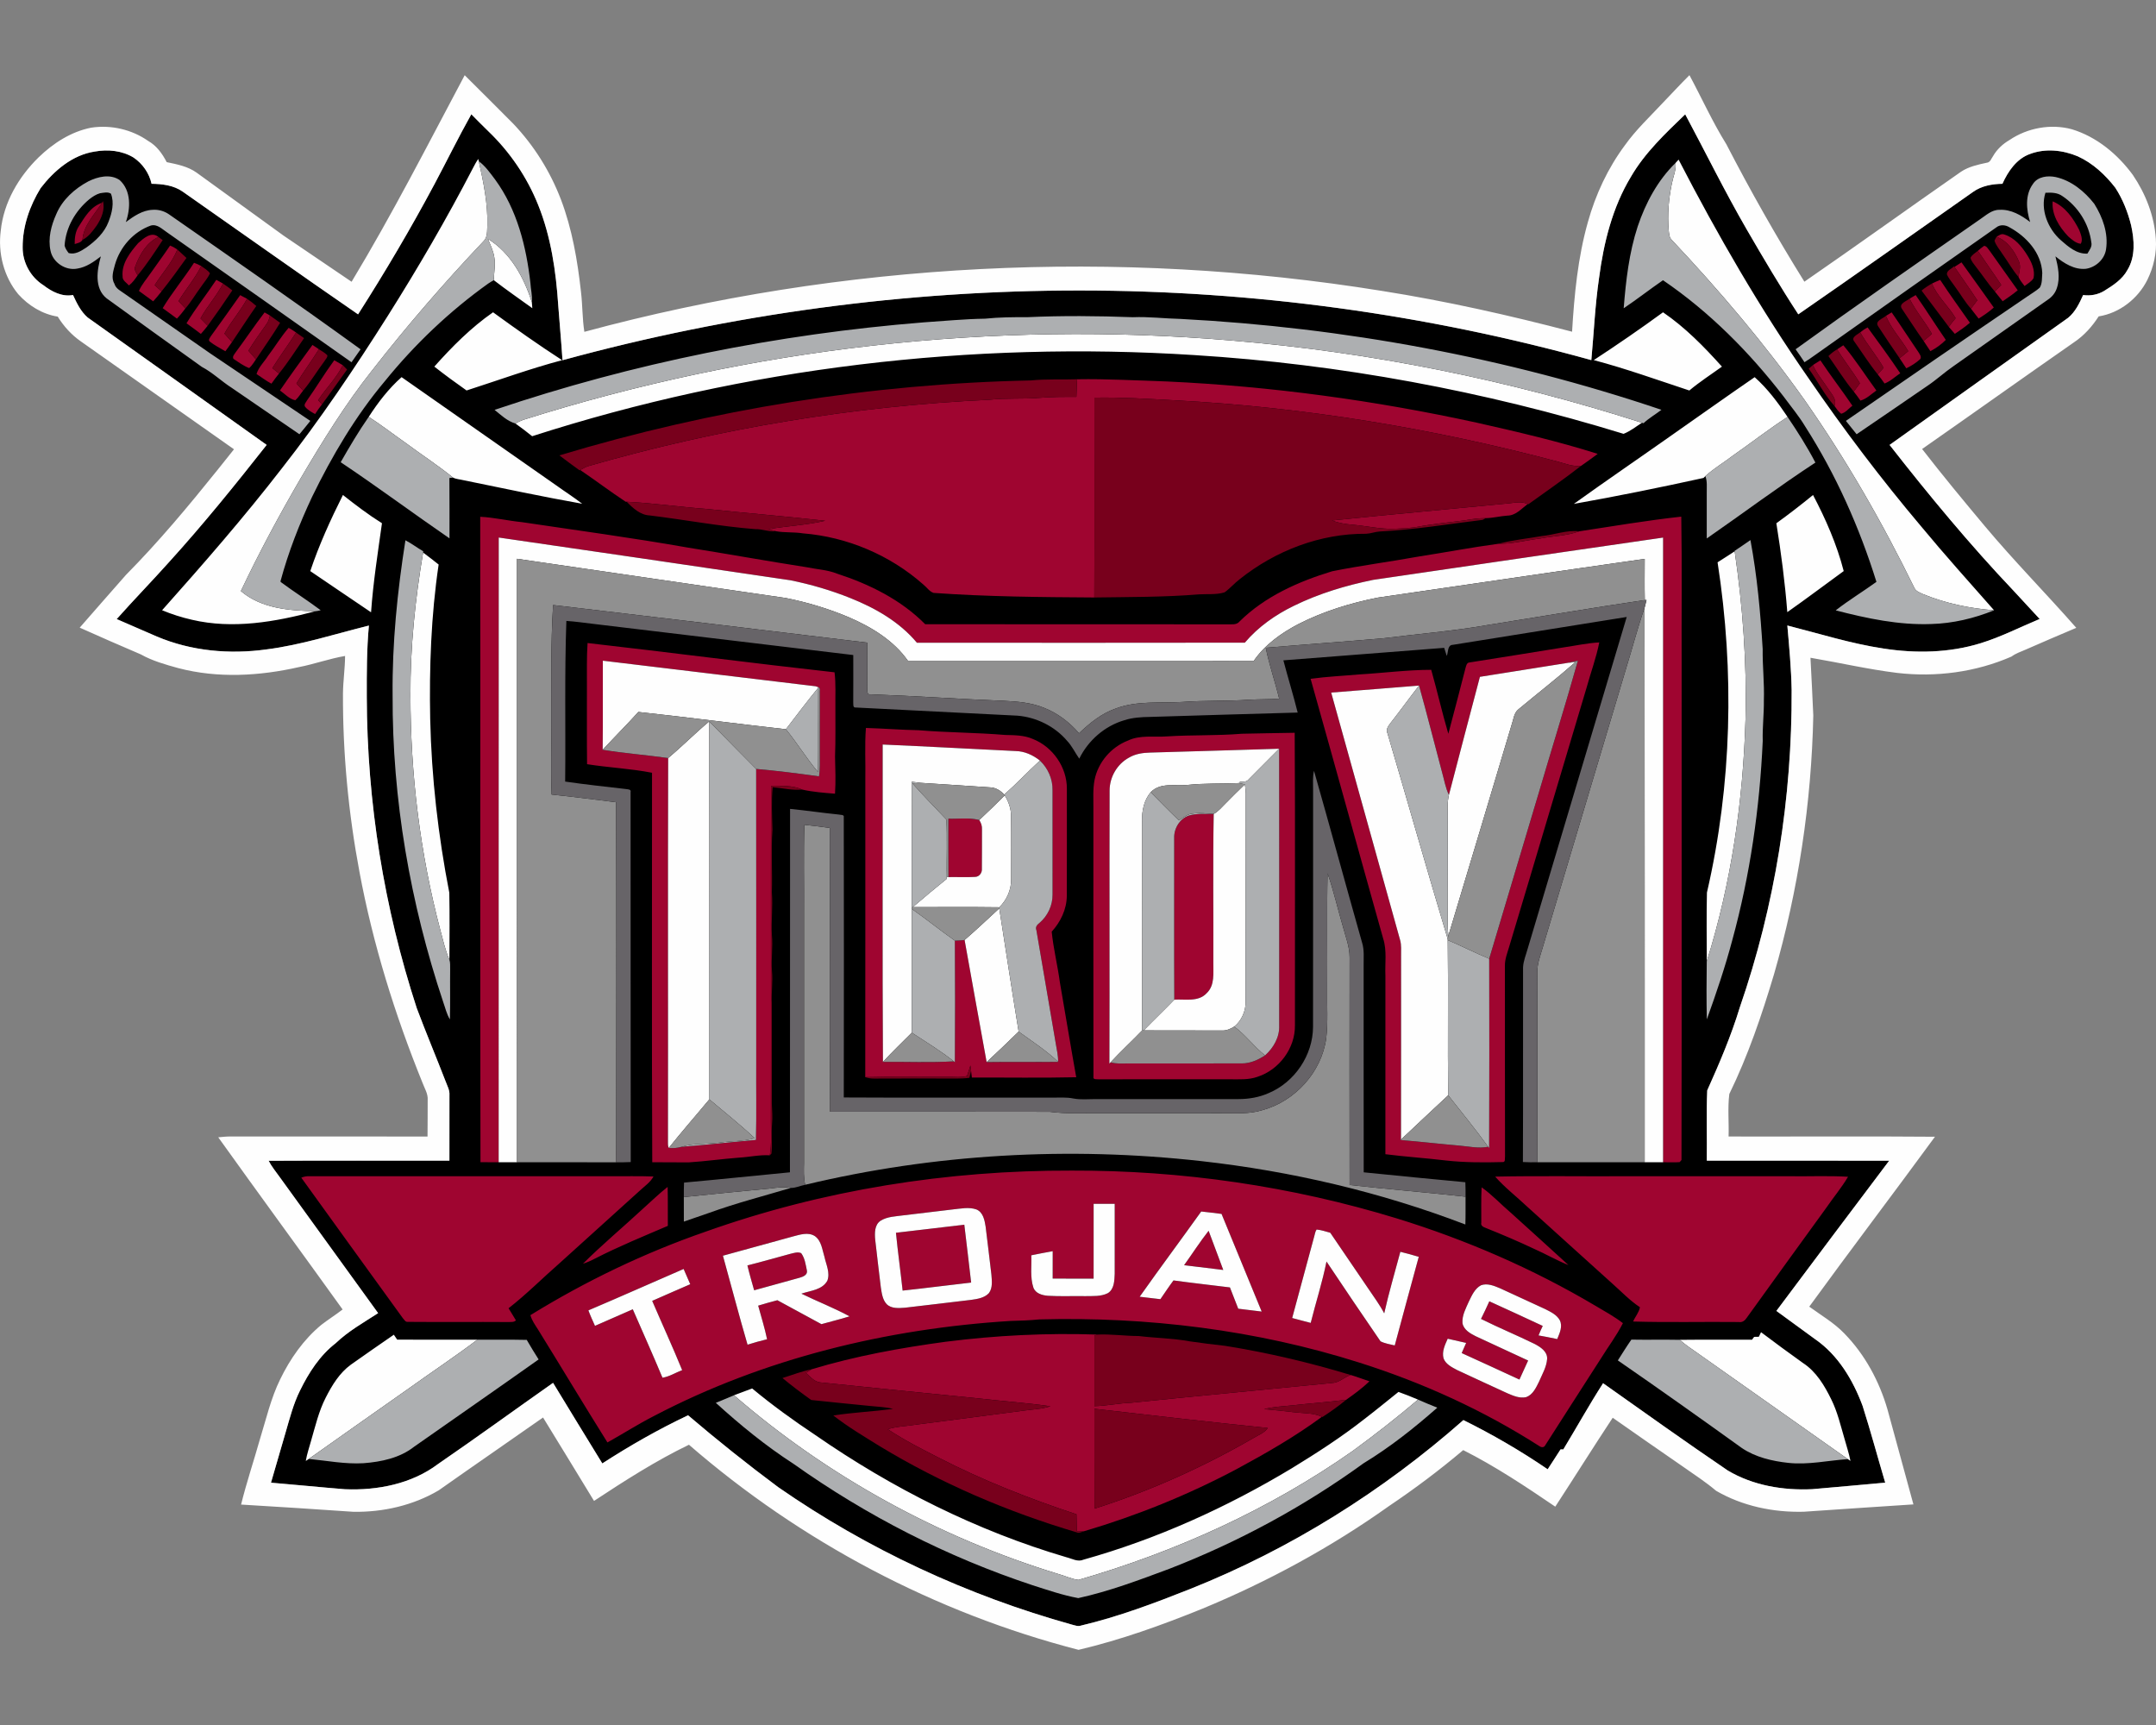 <?xml version="1.0" encoding="UTF-8"?>
<!DOCTYPE svg PUBLIC "-//W3C//DTD SVG 1.1//EN" "http://www.w3.org/Graphics/SVG/1.1/DTD/svg11.dtd">
<!-- Creator: CorelDRAW -->
<svg xmlns="http://www.w3.org/2000/svg" xml:space="preserve" width="2000px" height="1600px" version="1.1" style="shape-rendering:geometricPrecision; text-rendering:geometricPrecision; image-rendering:optimizeQuality; fill-rule:evenodd; clip-rule:evenodd"
viewBox="0 0 2000 1600"
 xmlns:xlink="http://www.w3.org/1999/xlink">
 <rect x="0" y="0" width="2000" height="1600" fill="#808080" stroke="none"/>
 <defs>
  <style type="text/css">
   <![CDATA[
    .fil0 {fill:black;fill-rule:nonzero}
    .fil6 {fill:#676468;fill-rule:nonzero}
    .fil4 {fill:#78001C;fill-rule:nonzero}
    .fil5 {fill:#909090;fill-rule:nonzero}
    .fil1 {fill:#9F0530;fill-rule:nonzero}
    .fil3 {fill:#ADAFB1;fill-rule:nonzero}
    .fil2 {fill:#FEFEFE;fill-rule:nonzero}
   ]]>
  </style>
 </defs>
 <g id="Capa_x0020_1">
  <g id="Troy_x0020_Trojans.cdr">
   <path class="fil0" d="M402.87 171.1c11.54,-21.67 22.34,-43.72 34.34,-65.13 5.16,5.32 10.45,10.51 15.74,15.72 19.99,19.15 35.94,42.57 46.23,68.29 11.94,29.62 16.56,61.59 18.66,93.28 1.25,16.96 2.84,33.88 3.95,50.84 156.26,-42.79 318.26,-64.84 480.3,-64.67 159.97,0.08 319.91,21.84 474.08,64.56 2.36,-25.39 3.47,-50.9 7.16,-76.15 4.28,-32.62 12.38,-65.43 29.53,-93.83 12.98,-22.36 31.96,-40.22 50.4,-57.98 19.01,35.53 36.79,71.74 56.98,106.64 15.43,26.6 31.09,53.11 47.92,78.86 54.28,-37.49 108.12,-75.64 162.12,-113.53 7.88,-5.66 17.75,-7.38 27.25,-7.53 5.21,-11.61 13.23,-23.37 25.77,-27.73 14.19,-5.31 30.31,-3.57 44.1,2.24 13.94,6.33 25.5,17.09 34.81,29.1 6.92,10.66 11.67,22.66 14.72,34.97 2.98,13.61 4.12,28.96 -3.43,41.34 -4.75,8.79 -13.36,14.32 -21.6,19.43 -5.84,3.53 -12.8,4.76 -19.51,3.84 -3.48,7.72 -7.3,15.69 -13.98,21.17 -55.26,39.18 -110.36,78.57 -165.56,117.84 36.47,46.65 74.27,92.35 115.07,135.32 8.07,8.7 16.09,17.43 24.16,26.12 -18.21,7.61 -35.88,16.67 -54.77,22.5 -29.06,8.98 -60.13,9.58 -90,4.94 -30.35,-4.55 -59.64,-13.86 -89.3,-21.38 1.75,19.91 3.6,39.85 3.99,59.86 0.46,99.8 -15.39,199.81 -48.04,294.18 -8.04,26.49 -18.94,51.97 -30.27,77.17 -0.92,21.65 -0.11,43.44 -0.4,65.15 56.4,0.04 112.8,-0.03 169.2,0.03 -34.97,46.37 -69.88,92.81 -104.64,139.35 11.92,8.69 23.81,17.42 35.75,26.09 21.43,14.71 35.29,38.01 44.21,61.97 7.52,23.59 13.91,47.51 20.98,71.24 -22.61,1.99 -45.2,4.16 -67.81,6.06 -26.89,1.28 -54.9,-3.43 -78.25,-17.34 -38.94,-26.43 -77.24,-53.76 -115.65,-80.95 -12.93,20.09 -24.52,41.01 -36.9,61.42 -0.65,-0.01 -1.91,-0.01 -2.56,-0.03 -4.01,6.13 -7.88,12.35 -11.94,18.44 -24.94,-17.03 -51.12,-32.24 -78.18,-45.64 -74.65,65.84 -160.23,119.44 -252.74,156.39 -33.34,13.23 -67.05,25.97 -102.02,34.23 -2.88,1.01 -5.77,-0.27 -8.56,-0.94 -96.95,-27.01 -189.53,-70.02 -272.23,-127.41 -28.63,-21.3 -56.53,-43.56 -83.67,-66.71 -27.52,13.03 -54,28.12 -79.56,44.65 -15.2,-24.91 -30.61,-49.72 -45.68,-74.73 -35.58,25.01 -70.76,50.62 -106.64,75.24 -24.47,18.47 -56.25,24.67 -86.38,23.43 -22.89,-1.84 -45.75,-4.17 -68.65,-6.08 4.6,-15.65 9.1,-31.33 13.66,-46.97 3.81,-13.01 7.17,-26.26 13.23,-38.43 8.1,-16.57 18.41,-32.61 33.16,-44.01 11.68,-11.16 25.85,-19.13 39.34,-27.85 -30.37,-42.01 -60.8,-84.01 -91.18,-126.03 -3.57,-5.03 -7.56,-9.79 -10.39,-15.3 55.9,-0.28 111.81,-0.03 167.7,-0.12 0.01,-20.24 -0.03,-40.5 0.03,-60.74 0.35,-4.6 -2.05,-8.65 -3.57,-12.81 -8.79,-22.73 -18.25,-45.19 -26.81,-68.02 -30.31,-92.99 -46.1,-190.76 -46.31,-288.6 -0.06,-22.06 -0.06,-44.15 1.96,-66.13 -31.53,7.84 -62.63,17.99 -94.97,22.11 -34.17,4.77 -69.79,1.58 -101.71,-11.94 -12.48,-5.29 -24.82,-10.88 -37.28,-16.18 15.95,-17.94 32.72,-35.12 48.71,-53.01 31.66,-34.89 61.29,-71.53 90.42,-108.54 -55.37,-39.38 -110.66,-78.88 -166.05,-118.18 -6.39,-5.54 -10.12,-13.33 -13.59,-20.86 -10.17,1.89 -19.69,-3.11 -27.48,-9.11 -11.85,-7.44 -19.38,-21.14 -19.23,-35.13 -0.11,-19.44 6.57,-38.46 16.66,-54.88 12.46,-16.2 29.46,-30.82 50.29,-33.96 12.12,-2.17 25.26,-0.92 35.93,5.58 8.36,5.66 14.5,14.47 16.71,24.34 9.98,0.14 20.52,1.38 28.91,7.29 54.22,37.92 108.12,76.29 162.64,113.81 25.07,-39.26 48.79,-79.38 70.72,-120.47z"/>
   <path class="fil1" d="M877.5 1244.49c46.53,-5.91 93.48,-8.21 140.38,-6.63 -0.67,0.2 -1.98,0.65 -2.62,0.87 -0.07,21.85 0.01,43.7 0,65.55 11.46,-0.31 22.73,-2.78 34.2,-3.2 62.03,-6.37 124.13,-12.11 186.18,-18.32 6.61,-0.2 11.32,-5.43 17.33,-7.42 5.86,1.75 11.58,3.95 17.39,5.87 -6.65,6.38 -14.13,11.89 -21.65,17.17 -16.91,2.13 -33.91,3.34 -50.86,5.26 -8.41,0.88 -16.94,1.19 -25.15,3.37 9.3,0.81 18.59,1.79 27.85,2.92 8.61,1.06 17.66,0.4 25.71,4.22 -24.92,18.38 -51.9,33.8 -79.1,48.5 -45.13,23.96 -92.7,43.22 -141.69,57.66 -2.21,-0.03 -4.41,-0.06 -6.6,-0.12 -0.11,-5.23 -0.22,-10.44 -0.3,-15.63 -43.71,-14.45 -86.72,-31.33 -127.67,-52.42 -16.11,-8.24 -32.31,-16.44 -47.37,-26.5 8.94,-2.76 18.38,-2.84 27.54,-4.4 33.03,-4.17 66.03,-8.59 99.04,-12.9 8.13,-1.12 16.45,-1.37 24.32,-3.98 -22.79,-3.3 -45.79,-4.8 -68.64,-7.5 -48.49,-4.77 -96.96,-9.72 -145.41,-14.68 -5.36,-0.89 -8.94,-5.42 -12.76,-8.84 1.77,-1.14 3.54,-2.26 5.35,-3.29 40.59,-12.28 82.53,-19.88 124.53,-25.56zm-184.18 -70.77c13.44,-3.36 26.73,-7.26 40.1,-10.83 3.16,-0.72 6.57,-1.97 9.76,-0.57 3.43,4.6 4.17,10.61 5.32,16.09 0.87,4.05 -3.58,5.84 -6.68,6.7 -14.05,4.01 -28.2,7.69 -42.26,11.67 -2.15,-7.68 -4.41,-15.3 -6.24,-23.06zm405.08 -0.22c7.63,-10.61 14.67,-21.64 22.75,-31.91 4.53,12.11 9.13,24.19 13.6,36.33 -12.13,-1.48 -24.24,-2.96 -36.35,-4.42zm-267.29 -30.08c21.14,-2.36 42.25,-5.06 63.41,-7.48 2.08,17.89 4.36,35.78 6.35,53.68 -21.21,2.37 -42.35,5.21 -63.56,7.44 -1.95,-17.9 -4.45,-35.73 -6.2,-53.64zm543.31 -42.12c9.76,6.87 17.89,15.79 27,23.49 17.81,16.22 35.81,32.26 53.53,48.6 -10.99,-4.4 -21.24,-10.37 -32.06,-15.14 -14.79,-6.99 -29.88,-13.39 -45.07,-19.47 -1.93,-0.71 -4.46,-2.1 -3.71,-4.64 0.06,-10.94 -0.27,-21.91 0.31,-32.84zm-778.25 20.07c7.67,-6.85 15.05,-14.09 23.15,-20.46 0.36,12.03 0.08,24.07 0.19,36.12 -22.63,9.71 -45.47,19.03 -67.42,30.27 -3.63,1.92 -7.39,3.61 -11.32,4.84 17.76,-17.66 37.02,-33.75 55.4,-50.77zm790.82 -30.02c40.58,-0.83 81.2,-0.12 121.81,-0.36 50.04,0 100.07,0 150.11,0 18.47,0.3 36.97,-0.62 55.42,0.49 -5.99,10.17 -13.65,19.21 -20.29,28.94 -24.57,33.85 -49.11,67.72 -73.53,101.67 -1.64,2.57 -4.15,4.76 -7.42,4.13 -32.72,-0.36 -65.46,0.52 -98.15,-0.47 1.96,-4.49 5.42,-8.32 6.35,-13.23 -9.52,-6.32 -17.41,-14.7 -25.92,-22.23 -26.37,-23.66 -52.53,-47.54 -78.85,-71.24 -9.81,-9.26 -20.61,-17.56 -29.53,-27.7zm-1107.48 1c1.85,-0.78 3.76,-1.22 5.75,-1.36 93.18,0 186.35,0 279.54,0 13.81,0.14 27.63,-0.32 41.43,0.25 -3,5.5 -8.34,9 -12.81,13.2 -24.59,22.23 -49.18,44.48 -73.78,66.71 -16.04,14 -31.07,29.21 -47.87,42.31 2.19,3.78 4.66,7.41 6.82,11.21 -1.85,1.96 -4.64,1.41 -7.03,1.57 -31.1,-0.22 -62.2,0.12 -93.29,-0.16 -2.29,0.32 -3.3,-2.18 -4.63,-3.49 -31.34,-43.45 -62.92,-86.73 -94.13,-130.24zm600.28 -332.99c9.5,0.32 19.24,-1.22 28.59,1.26 1.79,2.61 2.75,5.66 2.54,8.85 -0.11,12.09 0.11,24.18 -0.09,36.28 0.36,3.82 -2.51,7.69 -6.52,7.61 -8.15,0.49 -16.3,0 -24.44,0.17 -0.18,-18.06 -0.04,-36.11 -0.08,-54.17zm223.16 -2.91c7.45,-2.08 15.28,-1.57 22.94,-1.51 -0.84,45.88 -0.13,91.8 -0.35,137.69 -0.16,9.71 1.64,21.35 -6.3,28.69 -7.75,8.26 -19.89,5.21 -29.92,5.88 -0.24,-50.01 -0.06,-100 -0.09,-149.98 -0.29,-8.81 5.18,-17.94 13.72,-20.77zm-657.47 -277.12c13.06,0.63 25.8,3.72 38.8,4.99 51.1,7.62 102.36,14.52 153.26,23.49 37.06,5.91 73.97,12.58 111.04,18.36 9.3,1.96 18.98,2.31 27.88,5.89 30.1,9.78 59.32,24.22 81.81,46.93 93.22,0.11 186.45,-0.05 279.67,0.09 4.09,-0.22 9.11,1 12,-2.73 23.54,-23.21 54.58,-36.99 85.82,-46.48 26.66,-5.37 53.67,-8.81 80.43,-13.69 24.65,-3.81 49.17,-8.53 73.9,-11.83 13.07,0.16 25.72,-3.25 38.6,-4.86 12.08,-2.38 24.6,-2.35 36.27,-6.68 31.51,-4.8 62.98,-10.12 94.67,-13.61 0.77,46.18 0.11,92.4 0.33,138.58 -0.08,152.73 0.17,305.45 -0.13,458.16 -0.43,0.49 -1.28,1.49 -1.7,1.98 -5.14,0.38 -10.27,0.08 -15.38,0.09 -0.02,-193.13 0,-386.26 0,-579.39 -89.68,12.98 -179.36,26.01 -269.03,39.24 -25.21,5.16 -50.15,12.64 -73.32,23.98 -17.21,8.34 -33.24,19.58 -45.65,34.25 -101.39,0.19 -202.79,0.09 -304.2,0.04 -16.15,-19.34 -38.58,-32.16 -61.71,-41.39 -17.92,-7.2 -36.55,-12.64 -55.46,-16.5 -90.22,-13.43 -180.49,-26.5 -270.74,-39.67 -0.14,193.15 0,386.3 -0.07,579.44 -5.62,0.06 -11.25,0.05 -16.85,-0.03 -0.46,-199.54 0,-399.11 -0.24,-598.65zm954.9 -12.52c5.56,-0.68 11.43,-1.88 16.72,0.75 -5.75,4.28 -11.07,10.65 -18.82,10.69 -6.74,0.48 -13.31,2.23 -20.07,2.34 -6.53,-0.03 -12.99,0.9 -19.4,2.02 -14.8,2.02 -29.72,3.33 -44.4,6.11 -6.73,1.08 -13.53,1.47 -20.32,1.75 -13.28,0.51 -26.26,-2.66 -39.41,-3.78 -6.47,-0.54 -12.95,-1.55 -19.01,-3.95 54.87,-5.67 109.81,-10.58 164.71,-15.93zm-401.26 -115.03c27.84,-0.47 55.64,1.17 83.45,2.04 96.67,4.45 192.86,17.62 287.38,38.23 37.65,8.52 75.36,17.22 112.14,28.92 -5.15,3.82 -10.31,7.64 -15.6,11.26 -7.55,0.63 -14.73,-2.31 -21.89,-4.2 -115.74,-30.73 -234.56,-50.32 -354.17,-56.71 -25.06,-1.35 -50.1,-2.97 -75.22,-2.5 -0.02,61.78 0.19,123.58 -0.1,185.36 -49.72,-0.31 -99.48,-0.72 -149.06,-4.24 -3.95,-1.32 -6.28,-5.2 -9.44,-7.69 -30.84,-27.37 -70.78,-44.29 -111.85,-47.56 -8.23,-1.33 -16.64,-0.5 -24.84,-1.94 -2.33,-0.6 -4.62,-1.28 -6.9,-1.96 17.45,-2.94 35.26,-3.77 52.5,-7.77 -36.72,-4.12 -73.56,-7.1 -110.31,-10.99 -24.65,-1.81 -49.16,-5.4 -73.85,-6.64l-1.01 -0.04c-14.29,-9.44 -27.95,-19.78 -42.11,-29.4 2.31,-1.29 4.61,-2.57 7.11,-3.5 121.27,-35.04 246.71,-55.81 372.82,-61.69 15.09,-1.7 30.31,-0.5 45.46,-1.7 11.59,-1.03 23.24,-0.97 34.87,-0.93 0.21,-5.45 0.41,-10.9 0.62,-16.35zm682.63 -13.21c2.26,-1.48 4.57,-2.94 6.92,-4.34 9.54,14.27 20.03,27.86 29.71,42.06 -3.38,2.54 -6.23,6.44 -10.43,7.48 -2.56,-1.97 -4.39,-4.67 -6.24,-7.26 2.42,-5.98 -2.48,-10.74 -5.46,-15.36 -4.87,-7.52 -10.88,-14.32 -14.5,-22.58zm-1396.9 32.76c8.65,-12.24 16.35,-25.13 25.23,-37.21 2.59,1.59 5.21,3.12 7.88,4.59 -5.78,12 -15.57,21.38 -22.84,32.45 1.17,1.31 2.34,2.62 3.53,3.95 -2.29,2.85 -4.36,5.87 -6.35,8.92 -3.4,-1.84 -6.87,-3.78 -9.36,-6.81 -1.28,-2.1 1.01,-4.14 1.91,-5.89zm1419.35 -47.3c1.93,-1.23 3.83,-2.51 5.75,-3.79 11.12,13.26 20.45,27.96 30.66,41.95 -4.76,3.36 -9.04,7.75 -14.79,9.39 -1.96,-2.89 -4.03,-5.68 -6.2,-8.36 1.87,-2.59 3.77,-5.15 5.7,-7.72 -6.54,-10.82 -14.5,-20.69 -21.12,-31.47zm-1444.49 38.14c9.77,-14.27 19.93,-28.27 30.16,-42.23 1.97,1.34 3.96,2.67 5.95,3.99 -6.66,10.76 -14.27,20.89 -20.84,31.71 2.07,2.24 4.15,4.47 6.22,6.71 -2.46,2.92 -4.33,6.42 -7.26,8.9 -5.59,-1.1 -9.67,-5.93 -14.23,-9.08zm1465.89 -53.9c2.13,-1.75 4.44,-3.32 6.91,-4.56 10.24,14.07 20.58,28.07 30.24,42.52 -4.85,3.17 -9.06,7.43 -14.56,9.49 -2,-2.92 -4.1,-5.77 -6.33,-8.5 1.8,-2.02 3.62,-4.04 5.45,-6.05 -6.54,-11.43 -15.22,-21.45 -21.71,-32.9zm-1477.04 21.93c6.54,-8.6 12.13,-17.98 19.2,-26.13 2.42,1.23 4.63,2.83 6.89,4.34 -7.01,11.24 -15.07,21.79 -22.01,33.06 2.06,1.66 4.13,3.32 6.22,4.98 -2.47,3.06 -4.79,6.22 -7.06,9.42 -4.85,-2.6 -9.25,-5.93 -13.83,-8.96 1.94,-6.45 7.07,-11.15 10.59,-16.71zm-30.11 -3.19c9.15,-12.31 17.67,-25.06 26.99,-37.24 1.24,0.72 3.72,2.16 4.97,2.87 -0.65,2.78 -1.39,5.62 -3.16,7.92 -5.76,8.12 -11.6,16.2 -16.8,24.71 2.36,2.67 4.68,5.37 7,8.07 -1.99,2.77 -3.7,5.81 -6.29,8.07 -5.29,-2.02 -9.93,-5.46 -14.62,-8.57 -1.21,-2.24 0.84,-4.08 1.91,-5.83zm1531.05 -34.06c1.71,-1.07 3.52,-2.13 5.29,-3.2 8.48,12.17 16.47,24.68 24.86,36.91 1.1,1.91 3.09,4.08 1.67,6.4 -3.87,3.46 -8.27,6.35 -12.96,8.56 -2.03,-3.15 -4.08,-6.27 -6.19,-9.33 2.65,-2.18 5.3,-4.36 7.97,-6.56 -6.47,-11.18 -15.82,-20.65 -20.64,-32.78zm21.89 -15.94c1.84,-1.11 3.79,-2.21 5.68,-3.32 9.6,13.66 18.46,27.82 27.95,41.56 -4.16,4.26 -9.08,7.69 -14.31,10.5 -2.07,-3.21 -4.13,-6.38 -6.28,-9.51 2.54,-2.19 5.11,-4.37 7.69,-6.53 -6.35,-11.28 -15,-21.08 -20.73,-32.7zm-1548.59 -3.25c2.13,1.1 4.24,2.24 6.37,3.37 -6.07,11.36 -14.84,20.96 -20.96,32.28 2.38,2.59 4.73,5.22 7.02,7.89 -2.05,2.84 -4.09,5.67 -6.14,8.5 -4.93,-2.88 -10.06,-5.48 -14.54,-9.02 -1.79,-1.59 0.43,-3.73 1.21,-5.19 9.1,-12.56 18.12,-25.16 27.04,-37.83zm1569.4 -10.79c2.48,-1.2 5.03,-2.33 7.62,-3.33 8.83,13.48 18.32,26.53 27.54,39.72 -4.39,3.79 -9.13,7.11 -13.96,10.3 -1.86,-2.16 -3.73,-4.31 -5.57,-6.44 1.92,-2.81 4.02,-5.51 6.27,-8.1 -6.59,-11.23 -16.99,-19.96 -21.9,-32.15zm-1591.54 -3.44c2.07,1.15 4.14,2.31 6.2,3.46 -5.81,11.49 -14.73,21.03 -20.84,32.33 2.21,2.28 4.44,4.55 6.67,6.82 -2.06,2.58 -4.16,5.12 -6.35,7.58 -4.37,-3.38 -8.87,-6.61 -13.33,-9.87 8.43,-13.94 18.67,-26.73 27.65,-40.32zm1612.41 -11.97c2.1,-1.45 4.28,-2.86 6.49,-4.21 10.12,13.86 19.91,27.96 29.97,41.88 -4.28,3.97 -9.18,7.14 -14.06,10.27 -2.36,-3.1 -4.7,-6.19 -7.13,-9.21 1.94,-2.59 3.91,-5.16 5.89,-7.73 -6.78,-10.52 -14.17,-20.62 -21.16,-31zm-1633.08 -3.82c2.31,0.81 4.53,1.83 6.68,3.02 -5.86,11.57 -14.32,21.5 -21.09,32.51 2.13,2.27 4.26,4.54 6.41,6.83 -2.48,3.27 -5.04,6.48 -7.87,9.43 -4.34,-3.32 -8.81,-6.48 -13.21,-9.71 8.81,-14.61 19.81,-27.76 29.08,-42.08zm1654.77 -11.1c1.88,-1.58 3.73,-3.25 5.81,-4.61 2.45,0.19 3.52,2.73 4.98,4.37 8.62,12.37 17.55,24.49 26.19,36.84 -4.48,3.66 -9.19,6.99 -13.97,10.2 -2.5,-3 -4.91,-6.03 -7.3,-9.09 1.96,-2.03 3.95,-4.06 5.96,-6.08 -7.05,-10.68 -14.55,-21.02 -21.67,-31.63zm-1677 -4.85c2.42,0.9 4.66,2.17 6.77,3.65 -4.91,12.24 -14.11,21.96 -21.04,33.03 2.11,1.93 4.23,3.85 6.36,5.78 -2.48,3.17 -5.02,6.29 -7.74,9.24 -4.42,-3.22 -8.84,-6.43 -13.24,-9.67 2.68,-6.15 7.25,-11.14 10.99,-16.64 5.92,-8.49 12.14,-16.78 17.9,-25.39zm-29.6 -2.3c4.91,-4.31 12.36,-11.23 18.79,-5.68 -10.92,5.17 -17.31,16.12 -21.35,27.01 -1.61,3.09 0.71,5.94 2.07,8.59 -2.32,3.41 -4.74,6.84 -8.07,9.35 -2.18,-2.56 -6.11,-4.53 -5.87,-8.39 -1.12,-12.08 7.02,-22.28 14.43,-30.88zm1723.94 -5.92c2.24,-1.2 4.5,-3.21 7.25,-2.04 9.49,2.94 16.18,11.04 21.25,19.2 3.92,6.22 7.33,13.64 5.84,21.17 -1.85,3.34 -5.51,5.07 -8.34,7.42 -2.02,-2.73 -4.34,-5.33 -5.68,-8.49 0.68,-4.67 2.5,-9.62 0.47,-14.21 -4.12,-9.74 -10.56,-19.09 -20.79,-23.05zm-1778.97 -9.66c5.43,-8.56 11.18,-18.51 21.44,-21.76 -6.86,10.91 -17.08,20.74 -18.07,34.35 -1.46,2.58 -4.66,3 -7.22,3.86 -0.08,-5.7 0.6,-11.61 3.85,-16.45zm1831.01 -23.17c11.72,4.91 19.28,15.87 24.77,26.84 1.38,3.86 3.54,8.77 1.28,12.54 -4.64,-0.54 -8.27,-3.93 -11.64,-6.87 -8.24,-8.71 -15.47,-19.99 -14.41,-32.51zm-1359.69 450.13c0.09,-13.48 -0.32,-26.98 0.6,-40.45 76.4,8.7 152.66,18.68 229.11,27.16 1.34,10.68 0.63,21.47 0.79,32.2 -0.1,15.27 0.28,30.57 -0.33,45.84 0.28,11.51 0.74,23.04 -0.02,34.55 -10.18,-0.81 -20.51,-1.58 -30.47,-3.82 -9.06,-4.19 -19.2,-3.29 -28.89,-3.43 -0.34,103.49 0.15,206.98 -0.15,310.46 -0.04,10.73 0.86,21.55 -1.02,32.19 -9.62,-0.58 -19.08,1.66 -28.63,2.18 -15.58,1.18 -31.05,3.41 -46.64,4.39 -11.26,-0.05 -22.5,-0.1 -33.74,-0.14 -0.54,-120.41 -0.14,-240.83 -0.21,-361.25 -19.86,-3.89 -40.26,-4.77 -60.26,-7.95 -0.3,-23.96 -0.06,-47.95 -0.14,-71.93zm14.76 -24.06l0 0c-0.13,27.55 0.16,55.1 -0.16,82.65 20.15,3.25 40.55,4.82 60.76,7.66 -0.38,118.43 0.01,236.88 -0.19,355.33 0.09,2.07 -0.27,4.36 0.77,6.3 3.96,0.44 7.94,0.08 11.78,-1.03 23.05,-1.8 46.04,-4.45 69.09,-6.39 0.59,-23.86 0.1,-47.75 0.26,-71.6 -0.05,-90.84 0.09,-181.66 -0.07,-272.49 19.48,1.66 38.92,4.17 58.29,6.87 1.09,-6.66 0.7,-13.42 0.73,-20.13 0.02,-18.95 -0.03,-37.9 0.03,-56.84 -0.33,-1.83 0.95,-5.2 -1.43,-5.75 -0.64,-0.2 -1.87,-0.63 -2.48,-0.85 -65.8,-7.88 -131.6,-15.76 -197.38,-23.73zm891.33 -12.35c10.99,-1.61 21.9,-3.99 33.02,-4.61 -2.77,14.15 -7.85,27.71 -11.66,41.59 -24.14,80.28 -47.82,160.7 -72.01,240.95 -1.66,5.67 -3.96,11.29 -3.87,17.31 0.11,59 -0.09,118 0.1,177.02 -0.35,1.66 0.64,5.35 -2.17,5.13 -17.52,0.46 -35.14,0.48 -52.61,-1.46 -18.69,-2.25 -37.51,-3.45 -56.19,-5.83 0.05,-55.14 0,-110.27 0.02,-165.39 -0.54,-11.57 1.55,-23.48 -2.1,-34.7 -22.58,-80.24 -44.67,-160.62 -67.29,-240.85 14.99,-2.08 30.18,-2.74 45.29,-4.09 22.2,-1.28 44.32,-4.24 66.6,-4.26 5.56,19.69 10.09,39.68 15.87,59.32 5.37,-20.38 10.8,-40.75 15.99,-61.18 0.6,-1.98 1.05,-4.8 3.65,-4.96 29.12,-4.58 58.25,-9.28 87.36,-13.99zm4.55 14.23l0 0c-27.43,4.32 -54.82,8.82 -82.26,13.09 -9.74,36.48 -19.17,73.05 -28.75,109.59 -3.27,-6.83 -4.41,-14.36 -6.49,-21.57 -7.14,-26.62 -13.8,-53.37 -21.21,-79.91 -27.17,2.3 -54.36,4.25 -81.53,6.5 21.34,76.57 42.64,153.14 63.99,229.7 1.28,4.6 0.79,9.41 0.85,14.13 -0.08,56.92 0.1,113.83 -0.08,170.74l-0.44 0.45c18.14,1.48 36.24,3.61 54.38,5.16 8.92,0.76 17.98,2.89 26.94,1.12l0.9 1.12c0.26,-58.51 0.17,-117.03 0.06,-175.54 15.28,-50.9 30.41,-101.85 45.66,-152.77 12.11,-41.24 24.98,-82.26 36.61,-123.63 -2.92,0.49 -5.79,1.04 -8.63,1.82zm-651.83 60.51c16.26,0.45 32.49,1.8 48.75,2.09 26.8,2.22 53.73,2.16 80.53,4.4 8.62,0.21 17.57,0.19 25.62,3.75 18.46,7.29 31.68,26.25 31.52,46.19 -0.02,33.11 0.09,66.22 -0.05,99.33 -0.13,12.44 -5.76,24.11 -14.02,33.19 1.58,15.85 5.51,31.36 7.61,47.15 5.12,29.28 9.88,58.6 15.14,87.86 -32.25,0.74 -64.54,0.18 -96.82,0.29 -0.25,-2.07 -0.5,-4.12 -0.72,-6.18 -0.16,-1.24 -0.44,-3.76 -0.6,-5.02 -1.08,3.27 -1.98,6.59 -3.22,9.79 -5.84,1.64 -12.05,0.54 -18.02,0.77 -25.45,0.18 -50.9,-0.45 -76.34,0.27 0.15,-91.83 0.03,-183.67 0.07,-275.5 0.33,-16.12 -0.7,-32.29 0.55,-48.38zm15.54 15.37l0 0c0.15,98.13 -0.35,196.27 0.25,294.4 21.9,-0.25 43.87,0.79 65.73,-0.54l1.01 0.82c0.23,-37.58 0.25,-75.15 0,-112.73 3,-0.16 6.01,-0.17 9,-0.66 6.74,37.78 13.61,75.53 20.46,113.28 22.15,-0.33 44.32,0.06 66.47,-0.19l-0.2 -0.2c0.18,-5.5 -1.16,-10.83 -2.03,-16.19 -6.03,-35.29 -12.12,-70.56 -18.09,-105.85 -1.14,-2.81 0.63,-4.95 2.73,-6.55 7.77,-6.49 12.4,-16.42 12.27,-26.54 0.03,-32.21 0.03,-64.4 -0.02,-96.6 0.26,-10.39 -4.21,-20.43 -11.68,-27.56 -6.51,-5.14 -14.34,-8.75 -22.74,-8.85 -41.06,-1.99 -82.1,-4.26 -123.16,-6.04zm333.01 -10c16.41,-0.28 32.81,-0.72 49.22,-0.9 0.53,90.43 0.09,180.88 0.22,271.3 0.31,21.29 -14.62,41.32 -34.77,47.8 -8.18,2.95 -16.95,2.24 -25.48,2.3 -40.53,0 -81.06,-0.06 -121.61,0.03 -1.81,-0.25 -5.74,0.67 -5.05,-2.52 -0.16,-82.74 -0.03,-165.47 -0.06,-248.2 0.12,-8.94 -0.63,-17.97 1.06,-26.81 3.18,-16.42 15.33,-30.59 30.88,-36.62 11.32,-5.48 24.25,-3.01 36.36,-3.93 23.05,-1.48 46.21,-0.55 69.23,-2.45zm-84.86 17.47l0 0c-6.76,0.15 -13.69,1.16 -19.59,4.64 -10.96,5.89 -18,17.98 -18.05,30.39 -0.24,84.49 0.12,168.97 -0.17,253.44l1.04 -1.13c5.21,1.44 10.65,1.07 16.02,1.02 35.27,-0.04 70.56,0.05 105.84,-0.03 7.81,0.03 15.07,-3.27 21.5,-7.45 7.89,-7.07 13.63,-17.05 13.09,-27.93 0,-85.5 0.13,-170.99 -0.05,-256.51 -39.88,1.19 -79.75,2.47 -119.63,3.56zm-412.3 444.33c108.69,-38.7 224.35,-57 339.61,-56.61 101.95,-0.33 204.01,14.51 301.52,44.36 64.1,19.75 126.09,46.59 183.81,80.79 8.78,5.19 17.78,10.1 25.9,16.34 -5.81,11.56 -13.74,21.91 -20.51,32.93 -17.25,27 -34.71,53.86 -51.89,80.89 -1.1,1.75 -3.63,1.41 -5.03,0.28 -51.84,-33.22 -108.36,-58.94 -167.02,-77.49 -95.68,-30.37 -196.63,-42.71 -296.83,-40.08 -8.9,0.88 -17.84,1.24 -26.78,1.43 -114.61,7.11 -228.92,34.75 -330.95,88.26 -14.7,7.5 -28.58,16.42 -42.98,24.43 -21.78,-34.77 -42.89,-70 -64.49,-104.89 -2.67,-4.2 -5.66,-8.3 -6.97,-13.17 51.21,-31.56 105.76,-57.8 162.61,-77.47zm359.85 -25.79l0 0c-0.05,23.12 0,46.25 -0.02,69.38 -12.66,-0.03 -25.31,0 -37.97,-0.02 0,-8.47 -0.03,-16.94 0.02,-25.42 -6.64,1.17 -13.25,2.48 -19.84,3.81 0.43,9.95 -1.27,20.24 1.9,29.87 1.94,5.56 8.24,7.28 13.53,7.68 11.53,0.71 23.08,0.12 34.63,0.34 7.01,-0.17 14.55,0.51 21.01,-2.81 5.95,-3.79 6,-11.68 6.29,-17.93 0.04,-21.63 0.01,-43.27 0.01,-64.9 -6.54,-0.01 -13.04,-0.01 -19.56,0zm-130.7 5.21l0 0c-15.3,1.85 -30.6,3.67 -45.9,5.48 -7.09,1.01 -14.73,1.06 -20.98,4.96 -5.8,3.76 -5.58,11.53 -5.06,17.62 1.61,14.76 3.49,29.51 5.23,44.27 0.85,5.34 1.52,11.28 5.35,15.44 4.39,4.47 11.31,3.75 17.04,3.38 20.49,-2.32 40.95,-4.89 61.43,-7.28 5.77,-0.83 12.19,-1.75 16.38,-6.2 3.71,-4.91 2.78,-11.51 2.36,-17.24 -1.83,-14.88 -3.47,-29.78 -5.38,-44.65 -0.91,-5.88 -2.37,-13.26 -8.54,-15.78 -7.07,-2.47 -14.7,-0.69 -21.93,0zm173.39 80.97l0 0c6.41,0.74 12.81,1.56 19.22,2.27 4.06,-5.79 7.88,-11.76 12.15,-17.4 17.42,2.4 34.91,4.3 52.36,6.49 2.56,6.59 5.12,13.17 7.71,19.74 7.24,0.85 14.49,1.82 21.75,2.65 -12.34,-30.22 -24.88,-60.36 -37.23,-90.56 -6.28,-0.79 -12.58,-1.6 -18.87,-2.25 -18.9,26.43 -38.33,52.5 -57.09,79.06zm161.92 -55.86l0 0c-6.71,25.21 -13.72,50.37 -20.43,75.6 5.73,1.48 11.43,3.11 17.19,4.54 4.74,-19.01 10.82,-37.7 14.65,-56.93 16.52,24.77 33.22,49.45 50.08,73.99 4.09,2.13 8.78,2.74 13.22,3.86 7.41,-27.41 14.75,-54.83 22.28,-82.21 -5.65,-1.75 -11.37,-3.24 -17.08,-4.66 -5.09,19.01 -10.66,37.88 -14.97,57.08 -4.19,-8.08 -9.71,-15.35 -14.73,-22.89 -11.8,-17.28 -23.56,-34.57 -35.31,-51.86 -4.2,-1.15 -8.34,-2.57 -12.66,-2.98 -1.39,1.83 -1.52,4.3 -2.24,6.46zm-483.62 -0.02l0 0c-21.61,5.99 -43.24,11.88 -64.87,17.83 7.64,27.5 14.82,55.13 22.84,82.53 5.97,-1.93 12.03,-3.54 18.11,-5.05 -2.18,-10.54 -5.43,-20.8 -8.25,-31.16 5.88,-1.83 11.84,-3.44 17.8,-5.03 13.61,7.42 27.27,14.76 40.88,22.2 8.67,-2.47 17.46,-4.54 26.07,-7.25 -14.45,-7.86 -29.89,-13.79 -44.67,-21.03 8.36,-2.83 19.38,-3.43 24.08,-12.03 2.75,-7.31 -1.09,-14.85 -2.64,-21.98 -2.13,-6.76 -2.74,-15.08 -9.04,-19.45 -6.27,-3.89 -13.79,-1.25 -20.31,0.42zm-189.67 68.54l0 0c1.8,4.88 3.96,9.6 6.11,14.35 11.69,-5.13 23.37,-10.26 35.07,-15.36 9.22,21.14 18.66,42.19 27.55,63.47 6.52,-1.02 12.14,-4.75 18.25,-7.02 -8.82,-21.6 -18.6,-42.82 -27.8,-64.26 11.73,-5.23 23.54,-10.28 35.3,-15.43 -2.04,-4.74 -4.07,-9.44 -6.14,-14.15 -29.48,12.75 -58.78,25.85 -88.34,38.4zm828.05 -23.3l0 0c-5.86,3.08 -8.57,9.55 -11.34,15.2 -2.79,6.32 -6.41,12.79 -5.87,19.93 1.1,6.17 7.1,9.54 12.22,12.12 16.17,7.63 32.49,14.96 48.68,22.57 -2.64,5.9 -5.31,11.81 -8.07,17.66 -17.87,-8.16 -35.65,-16.53 -53.57,-24.58 1.32,-3.16 2.71,-6.3 4.13,-9.42 -5.71,-1.25 -11.43,-2.53 -17.1,-3.89 -2.52,5.65 -5.57,11.89 -3.86,18.24 2.06,5.48 7.73,8.22 12.6,10.81 15.52,7.3 31.13,14.4 46.72,21.6 5.4,2.29 11.3,4.9 17.3,3.54 6.19,-2.21 9.16,-8.7 11.87,-14.18 2.97,-6.95 7.08,-13.71 7.61,-21.38 0.26,-6.88 -6.25,-10.94 -11.57,-13.77 -16.44,-8.05 -33.39,-15.04 -49.78,-23.22 2.75,-5.37 5.21,-10.88 7.72,-16.34 16.51,7.61 33.11,15.04 49.55,22.83 -1.4,2.89 -2.69,5.82 -3.89,8.81 5.78,1.02 11.56,2.16 17.32,3.39 2.21,-5.44 5.31,-11.79 2.35,-17.54 -2.84,-5.08 -8.4,-7.67 -13.35,-10.2 -14.04,-6.49 -28.08,-12.96 -42.11,-19.4 -5.47,-2.26 -11.65,-4.93 -17.56,-2.78zm-358.66 114.55l0 0c0.13,30.88 -0.1,61.76 0.11,92.65 51.63,-16.39 101.3,-38.8 148.18,-65.92 4.39,-2.64 9.6,-4.49 12.55,-8.92 -53.65,-5.48 -107.25,-11.66 -160.84,-17.81z"/>
   <path class="fil2" d="M735.49 1146.88c6.52,-1.67 14.04,-4.31 20.31,-0.42 6.3,4.37 6.91,12.69 9.04,19.45 1.55,7.13 5.39,14.67 2.64,21.98 -4.7,8.6 -15.72,9.2 -24.08,12.03 14.78,7.24 30.22,13.17 44.67,21.03 -8.61,2.71 -17.4,4.78 -26.07,7.25 -13.61,-7.44 -27.27,-14.78 -40.88,-22.2 -5.96,1.59 -11.92,3.2 -17.8,5.03 2.82,10.36 6.07,20.62 8.25,31.16 -6.08,1.51 -12.14,3.12 -18.11,5.05 -8.02,-27.4 -15.2,-55.03 -22.84,-82.53 21.63,-5.95 43.26,-11.84 64.87,-17.83zm-54.6 147.27c5.59,-2.15 11.25,-4.16 16.84,-6.3 18.7,15.53 38.43,29.79 58.68,43.26 71.23,49.34 149.67,88.84 232.9,113.31 5.18,1.25 10.41,4.6 15.79,2.22 67.93,-19.03 132.76,-48.37 193.13,-84.71 23.25,-14.21 46.2,-29.01 67.63,-45.87 10.64,-8.13 20.95,-16.67 31.42,-25.01 6.09,2.24 12.19,4.52 18.15,7.14 -19.6,16.66 -39.89,32.48 -60.66,47.66 -77.08,54.14 -164.06,93.44 -254.37,119.56 -6.57,-0.79 -12.6,-3.89 -18.95,-5.57 -110.17,-33.73 -213.43,-90.22 -300.56,-165.69zm-355.43 -28.36c13.29,-9.27 26.47,-18.69 39.88,-27.79 1.02,1.52 2.07,3.03 3.11,4.56 24.77,0.15 49.54,0.02 74.33,0.07 -21.08,15.91 -43.12,30.52 -64.57,45.91 -30.57,21.58 -61.28,42.98 -91.77,64.67 -0.69,0.49 -2.08,1.44 -2.78,1.91 1.03,-6.44 3.24,-12.6 4.93,-18.86 3.93,-13.47 7.1,-27.3 13.54,-39.86 5.83,-11.48 12.76,-22.92 23.33,-30.61zm1306.13 -25.89c0.51,-1.06 1.52,-3.18 2.02,-4.24 12.87,9.64 25.76,19.24 38.86,28.53 12.28,7.95 20.02,20.94 26.3,33.79 5.78,11.58 8.64,24.25 12.3,36.6 1.9,6.81 4.12,13.52 5.51,20.46l-2.43 -1.65c-46.54,-32.83 -93.09,-65.64 -139.63,-98.49 -5.58,-3.84 -11.2,-7.65 -16.27,-12.16 22.33,-0.26 44.64,-0.05 66.96,-0.1 0.51,-0.66 1.52,-1.99 2.01,-2.65 1.09,-0.03 3.28,-0.06 4.37,-0.09zm-257.72 -47.78c5.91,-2.15 12.09,0.52 17.56,2.78 14.03,6.44 28.07,12.91 42.11,19.4 4.95,2.53 10.51,5.12 13.35,10.2 2.96,5.75 -0.14,12.1 -2.35,17.54 -5.76,-1.23 -11.54,-2.37 -17.32,-3.39 1.2,-2.99 2.49,-5.92 3.89,-8.81 -16.44,-7.79 -33.04,-15.22 -49.55,-22.83 -2.51,5.46 -4.97,10.97 -7.72,16.34 16.39,8.18 33.34,15.17 49.78,23.22 5.32,2.83 11.83,6.89 11.57,13.77 -0.53,7.67 -4.64,14.43 -7.61,21.38 -2.71,5.48 -5.68,11.97 -11.87,14.18 -6,1.36 -11.9,-1.25 -17.3,-3.54 -15.59,-7.2 -31.2,-14.3 -46.72,-21.6 -4.87,-2.59 -10.54,-5.33 -12.6,-10.81 -1.71,-6.35 1.34,-12.59 3.86,-18.24 5.67,1.36 11.39,2.64 17.1,3.89 -1.42,3.12 -2.81,6.26 -4.13,9.42 17.92,8.05 35.7,16.42 53.57,24.58 2.76,-5.85 5.43,-11.76 8.07,-17.66 -16.19,-7.61 -32.51,-14.94 -48.68,-22.57 -5.12,-2.58 -11.12,-5.95 -12.22,-12.12 -0.54,-7.14 3.08,-13.61 5.87,-19.93 2.77,-5.65 5.48,-12.12 11.34,-15.2zm-828.05 23.3c29.56,-12.55 58.86,-25.65 88.34,-38.4 2.07,4.71 4.1,9.41 6.14,14.15 -11.76,5.15 -23.57,10.2 -35.3,15.43 9.2,21.44 18.98,42.66 27.8,64.26 -6.11,2.27 -11.73,6 -18.25,7.02 -8.89,-21.28 -18.33,-42.33 -27.55,-63.47 -11.7,5.1 -23.38,10.23 -35.07,15.36 -2.15,-4.75 -4.31,-9.47 -6.11,-14.35zm673.29 -68.52c0.72,-2.16 0.85,-4.63 2.24,-6.46 4.32,0.41 8.46,1.83 12.66,2.98 11.75,17.29 23.51,34.58 35.31,51.86 5.02,7.54 10.54,14.81 14.73,22.89 4.31,-19.2 9.88,-38.07 14.97,-57.08 5.71,1.42 11.43,2.91 17.08,4.66 -7.53,27.38 -14.87,54.8 -22.28,82.21 -4.44,-1.12 -9.13,-1.73 -13.22,-3.86 -16.86,-24.54 -33.56,-49.22 -50.08,-73.99 -3.83,19.23 -9.91,37.92 -14.65,56.93 -5.76,-1.43 -11.46,-3.06 -17.19,-4.54 6.71,-25.23 13.72,-50.39 20.43,-75.6zm-204.61 -30.32c6.52,-0.01 13.02,-0.01 19.56,0 0,21.63 0.03,43.27 -0.01,64.9 -0.29,6.25 -0.34,14.14 -6.29,17.93 -6.46,3.32 -14,2.64 -21.01,2.81 -11.55,-0.22 -23.1,0.37 -34.63,-0.34 -5.29,-0.4 -11.59,-2.12 -13.53,-7.68 -3.17,-9.63 -1.47,-19.92 -1.9,-29.87 6.59,-1.33 13.2,-2.64 19.84,-3.81 -0.05,8.48 -0.02,16.95 -0.02,25.42 12.66,0.02 25.31,-0.01 37.97,0.02 0.02,-23.13 -0.03,-46.26 0.02,-69.38zm-119.71 -244.72c10.99,-9.45 21.47,-19.52 32.17,-29.29 5.94,38.1 11.75,76.24 17.97,114.29 -9.75,9.57 -19.69,18.97 -29.68,28.28 -6.85,-37.75 -13.72,-75.5 -20.46,-113.28zm37.24 -134.12c3.56,5.8 5.95,12.37 5.85,19.27 0.3,19.42 0.1,38.84 0.1,58.26 0.24,9.87 -4,19.39 -10.98,26.26 -26.77,-0.35 -53.53,-0.13 -80.27,-0.13 10.38,-8.91 20.87,-17.68 31.53,-26.26 -0.73,-18.38 0,-36.76 -0.46,-55.13 1.31,17.79 0,35.7 0.66,53.54l1.41 -0.02c8.14,-0.17 16.29,0.32 24.44,-0.17 4.01,0.08 6.88,-3.79 6.52,-7.61 0.2,-12.1 -0.02,-24.19 0.09,-36.28 0.21,-3.19 -0.75,-6.24 -2.54,-8.85 7.96,-7.54 15.93,-15.08 23.65,-22.88zm205.04 7.28c5.87,-5.87 11.67,-11.84 17.71,-17.52 0.51,2.89 0.78,5.82 0.84,8.76 -0.19,64.2 0.03,128.41 -0.11,192.61 0.17,8.89 -3.68,17.68 -10.58,23.34 -3.54,2.24 -7.51,3.9 -11.78,3.63 -24.08,-0.05 -48.14,0.01 -72.2,-0.1 9.33,-9.65 19.07,-18.88 28.37,-28.54 10.03,-0.67 22.17,2.38 29.92,-5.88 7.94,-7.34 6.14,-18.98 6.3,-28.69 0.22,-45.89 -0.49,-91.81 0.35,-137.69 4.45,-2.4 7.63,-6.44 11.18,-9.92zm-70.12 -46.98c39.88,-1.09 79.75,-2.37 119.63,-3.56 -9.5,9.62 -19.07,19.19 -28.62,28.74 -1.83,2.41 -5.13,1.47 -7.66,1.89 -0.24,0.32 -0.73,0.92 -0.98,1.22 -15.98,0.73 -32,0 -47.94,1.74 -11.44,1.15 -24.96,-2.56 -33.96,6.74 -6.28,7.43 -8.22,17.29 -8.03,26.79 0.04,64.75 -0.08,129.52 0.06,194.27 -9.66,9.95 -19.83,19.37 -29.27,29.51l-1.04 1.13c0.29,-84.47 -0.07,-168.95 0.17,-253.44 0.05,-12.41 7.09,-24.5 18.05,-30.39 5.9,-3.48 12.83,-4.49 19.59,-4.64zm-248.15 -7.47c41.06,1.78 82.1,4.05 123.16,6.04 8.4,0.1 16.23,3.71 22.74,8.85 -11.26,10.29 -21.68,21.47 -33.14,31.56 -3.38,-3.71 -7.89,-6.57 -13.03,-6.71 -21.52,-1.52 -43.07,-2.78 -64.59,-4.22 -2.75,-0.28 -5.48,-0.68 -8.18,-1.01 0.18,39.03 -0.01,78.05 0.1,117.06l0 0.95c-0.08,38.24 0,76.48 -0.03,114.74 -8.99,8.98 -18.15,17.81 -26.78,27.14 -0.6,-98.13 -0.1,-196.27 -0.25,-294.4zm-198.99 12.55c13.05,-10.93 25.02,-23.08 38.08,-33.99 0.27,116.83 0.02,233.69 0.13,350.54 -12.48,15.08 -25.46,29.75 -37.63,45.08 -1.04,-1.94 -0.68,-4.23 -0.77,-6.3 0.2,-118.45 -0.19,-236.9 0.19,-355.33zm615.04 -60.73c27.17,-2.25 54.36,-4.2 81.53,-6.5 -8.71,11.13 -16.99,22.61 -25.7,33.74 -2.32,3.11 -5.62,6.62 -3.54,10.74 18.76,63.45 36.69,127.15 55.78,190.51l0.05 1.09c0.66,47.96 -0.22,95.96 0.44,143.93 -14.6,13.69 -29.29,27.3 -43.8,41.06 0.18,-56.91 0,-113.82 0.08,-170.74 -0.06,-4.72 0.43,-9.53 -0.85,-14.13 -21.35,-76.56 -42.65,-153.13 -63.99,-229.7zm137.98 -14.61c27.44,-4.27 54.83,-8.77 82.26,-13.09 1.58,-0.15 4.73,-0.41 6.3,-0.56 -17.15,15.11 -35.24,29.12 -52.78,43.75 -4.36,3.43 -4.58,9.43 -6.34,14.28 -19.54,65.24 -38.98,130.49 -58.68,195.67 -1.11,-9.08 -0.52,-18.22 -0.6,-27.32 -0.07,-31.07 0.04,-62.13 -0.08,-93.18 0.04,-3.36 0.42,-6.7 1.17,-9.96 9.58,-36.54 19.01,-73.11 28.75,-109.59zm-813.62 -14.97c65.78,7.97 131.58,15.85 197.38,23.73 0.61,0.22 1.84,0.65 2.48,0.85l0 0.44c-10.31,12.62 -20.17,25.61 -30.05,38.56 -45.65,-5.09 -91.18,-11.13 -136.84,-16.03 -10.79,11.92 -22.19,23.29 -33.13,35.1 0.32,-27.55 0.03,-55.1 0.16,-82.65zm-166.73 -100.31c4.91,3.57 9.65,7.37 14.41,11.12 -7.02,47.39 -8.76,95.44 -7.83,143.31 1.22,54.09 7.39,108.03 17.73,161.11 0.41,20.7 0.19,41.43 0.11,62.15 -3.94,-8.83 -5.9,-18.32 -8.46,-27.59 -18.77,-70.97 -27.71,-144.45 -27.68,-217.84 -0.25,-44.35 4.36,-88.57 11.72,-132.26zm1200.81 9.05c5.33,-3.33 10.59,-6.78 15.87,-10.2 7.54,51.45 11.35,103.56 10.05,155.58 -2.18,76.03 -13.2,152.13 -35.95,224.8 0,-21.28 -0.33,-42.58 0.16,-63.85 23.18,-100.19 25.66,-204.81 9.87,-306.33zm-1130.72 556.46c0.07,-193.14 -0.07,-386.29 0.07,-579.44 90.25,13.17 180.52,26.24 270.74,39.67 18.91,3.86 37.54,9.3 55.46,16.5 23.13,9.23 45.56,22.05 61.71,41.39 101.41,0.05 202.81,0.15 304.2,-0.04 12.41,-14.67 28.44,-25.91 45.65,-34.25 23.17,-11.34 48.11,-18.82 73.32,-23.98 89.67,-13.23 179.35,-26.26 269.03,-39.24 0,193.13 -0.02,386.26 0,579.39 -5.7,0.02 -11.39,0 -17.07,0.02 -0.09,-171.41 0.11,-342.8 -0.11,-514.18 0.57,-2.47 1.2,-4.9 1.82,-7.33l-1.6 0.06c-0.3,-12.72 -0.08,-25.47 -0.08,-38.19 -82.56,11.72 -165.06,24 -247.6,35.92 -25.36,5.02 -50.38,12.71 -73.48,24.46 -16.08,8.38 -31.39,19.26 -41.73,34.42 -106.81,0.15 -213.62,0.01 -320.42,0.06 -13.45,-19.26 -34.2,-31.75 -55.39,-40.86 -18.72,-7.88 -38.29,-13.75 -58.2,-17.72 -83.09,-12.17 -166.19,-24.33 -249.32,-36.38 0.02,186.58 0,373.16 0.02,559.74 -5.69,-0.02 -11.36,-0.02 -17.02,-0.02zm1185.25 -592.68c11.61,-8.37 22.94,-17.15 34.03,-26.2 11.81,22.46 22.1,45.92 28.45,70.56 -17.46,12.67 -34.66,25.71 -52.33,38.1 -2.14,-27.61 -5.77,-55.1 -10.15,-82.46zm-1360.01 44.38c8.15,-24.31 18.81,-47.7 30.29,-70.59 11.7,9.23 23.59,18.27 36.22,26.19 -3.84,27.47 -8.17,54.92 -10.12,82.61 -18.84,-12.66 -37.58,-25.5 -56.39,-38.21zm1262.8 -125.95c25.7,-17.97 51.24,-36.17 77.08,-53.92 11.99,10.66 21.62,23.62 30.54,36.87 -17.42,11.27 -33.81,24.06 -50.81,35.93 -8.4,6.43 -17.62,11.83 -25.45,18.97l-1.71 1.69c-39.96,8.78 -80.03,16.94 -120.31,24.08 29.98,-21.54 60.49,-42.35 90.66,-63.62zm-1178.09 -53.95c47.9,33.35 95.54,67.04 143.44,100.37 7.99,5.75 16.31,11.04 24.1,17.07 -36.92,-6.54 -73.58,-14.4 -110.3,-21.88 -3.16,-0.79 -6.6,-0.89 -9.51,-2.39 -13.96,-11.34 -29.08,-21.14 -43.53,-31.85 -11.57,-8.13 -22.8,-16.79 -34.67,-24.5 8.67,-13.39 18.49,-26.21 30.47,-36.82zm112.48 39.73c211.57,-66.96 436.28,-92.56 657.47,-73.69 129.25,10.75 257.18,36.58 380.65,76.26 -5.54,3.6 -10.88,7.89 -17.03,10.28 -129.27,-39.69 -263.13,-64.64 -398.11,-73.04 -207.07,-13.25 -416.73,11.62 -614.33,75.25 -5.11,-4.03 -10.21,-8.07 -15.53,-11.8 2.22,-1.2 4.48,-2.38 6.88,-3.26zm1057.69 -99.89c20.54,14.03 38.09,31.95 54.64,50.4 -10.12,7.33 -20.67,14.09 -30.24,22.14 -29.44,-9.71 -58.65,-20.23 -88.65,-28.18 21.77,-14.25 43.23,-28.99 64.25,-44.36zm-1139.81 50.39c16.46,-18.49 34.09,-36.21 54.48,-50.4 21.01,15.28 42.25,30.31 64.08,44.43 -29.98,7.94 -59.13,18.61 -88.64,28.1 -10.15,-7.13 -20.14,-14.47 -29.92,-22.13zm49.64 -118.55c21.11,12.94 33.48,35.8 40.82,58.76 0.12,1.4 0.35,4.21 0.46,5.62 -11.96,-8.61 -24.05,-17.01 -35.72,-25.98 0.1,-7.04 1.63,-14.1 0.46,-21.14 -0.9,-6.08 -3.63,-11.67 -6.02,-17.26zm1101.82 -70.4c0.91,-1.02 1.81,-2.03 2.79,-3.05 36.19,69.98 75.66,138.36 120.72,203.03 32.51,47.42 67.26,93.3 104.34,137.24 21.9,26.46 44.88,51.98 67.59,77.76 -22.5,-1.75 -44.91,-6.41 -65.83,-14.98 -3.04,-1.41 -6.7,-2.59 -8.17,-5.88 -29.56,-60.55 -63.27,-119.14 -101.92,-174.35 -37.26,-52.52 -79.09,-101.68 -123.23,-148.5 -2.32,-2.35 -2.32,-5.84 -2.69,-8.89 -1.23,-14.49 -0.03,-29.16 2.97,-43.37 1.22,-6.33 4.12,-12.44 3.43,-19.01zm-1115.57 4.72c1.47,-2.89 3.02,-5.74 4.88,-8.38 0.13,0.52 0.36,1.58 0.49,2.11 4.34,19.55 8.49,39.35 7.91,59.5 -0.32,5 0.43,10.94 -3.57,14.76 -36.2,38.18 -70.7,78 -103.07,119.49 -25.1,31.56 -46.23,66.03 -66.71,100.7 -19.78,34 -38.43,68.68 -55.26,104.24 18.98,16.23 45.11,18.17 68.97,18.73 -37.06,9.9 -76.48,16.81 -114.45,7.87 -9.45,-2.14 -18.68,-5.1 -27.62,-8.81 38.16,-42.83 75.91,-86.09 111.01,-131.49 35.54,-45.28 67.7,-93.09 98.46,-141.72 28.12,-44.6 54.69,-90.18 78.96,-137zm-7.72 -86.06c15.05,14.87 29.94,29.89 44.91,44.84 19.32,20.24 34.43,44.43 44.42,70.57 10.36,27.33 15.32,56.36 18.53,85.31 1.51,12.4 1.21,24.95 3.15,37.31 240.18,-65.03 494.23,-77.59 739.81,-37.97 59.46,9.39 118.24,22.61 176.44,37.86 2.05,-34.2 5.32,-68.63 14.68,-101.71 7.09,-25.53 18.51,-49.96 34.34,-71.26 10.2,-14.32 23.07,-26.36 35.02,-39.17 8.29,-8.6 16.36,-17.4 24.84,-25.81 11.46,21.31 21.42,43.49 34.23,64.05 22.44,43.44 46.55,85.99 72.39,127.5 48.76,-33.62 96.82,-68.24 145.43,-102.08 7.09,-4.67 15.54,-6.49 23.73,-8.26 3.3,-0.26 4.19,-3.86 5.86,-6.14 3.6,-6.27 9.03,-11.3 15.25,-14.93 16.65,-11.25 38.32,-15.26 57.76,-10 23.11,6.98 42.58,23.2 56.7,42.44 11.86,17.51 19.91,38.01 21.28,59.23 0.98,13.07 -2.08,26.19 -7.8,37.92 -8.65,17.51 -25.78,30.93 -45.22,34.01 -6.05,9.39 -13.61,17.87 -22.96,24.09 -47.08,32.77 -93.8,66.07 -140.82,98.91 18.79,24.25 38.37,47.88 58.06,71.41 27.2,32.48 57.01,62.65 84.96,94.46 -15.79,6.64 -31.48,13.44 -47.16,20.28 -4.41,1.94 -9.06,3.44 -12.92,6.36 -33.17,14.51 -70.23,19.36 -106.11,15.17 -27.02,-3.33 -53.58,-9.5 -80.4,-14.05 0.87,17.87 1.91,35.75 2.62,53.64 -1.72,81.1 -13.91,161.99 -36.44,239.93 -11.32,37.87 -24.08,75.47 -41.46,111.04 -1.63,12.99 -0.26,26.32 -0.68,39.45 63.82,0.15 127.64,-0.33 191.45,0.21 -38.6,52.72 -78.17,104.76 -116.61,157.6 11.02,8.04 23,14.96 32.52,24.86 19.17,19.59 32.54,44.47 40.11,70.71 8,29.29 16.01,58.57 23.99,87.85 -33.91,2.28 -67.84,4.41 -101.74,6.81 -28.09,0.73 -56.85,-5.2 -81.26,-19.41 -9.52,-8.05 -19.98,-14.87 -30.18,-22.02 -21.94,-15.22 -43.94,-30.36 -65.77,-45.74 -18.05,27.3 -35.4,55.06 -53.28,82.46 -27.64,-18.8 -55.52,-37.37 -85.4,-52.46 -21.93,18.55 -44.93,35.82 -68.77,51.85 -53.81,38.32 -112.23,70.02 -173.26,95.28 -37.38,15.16 -75.5,28.87 -114.78,38.13 -132.97,-34.27 -257.71,-100.24 -361.42,-190.24 -30.78,14.86 -59.58,33.35 -88.07,52.11 -15.67,-25.85 -31.52,-51.58 -47.28,-77.37 -32.18,22.6 -64.62,44.83 -96.74,67.52 -23.73,14.05 -51.7,20.39 -79.18,19.94 -34.72,-2.36 -69.45,-4.68 -104.2,-6.71 5.06,-20.48 11.82,-40.53 17.55,-60.85 5.73,-18.57 10.09,-37.71 18.68,-55.25 9.25,-19.07 21.7,-36.91 38.1,-50.51 6.46,-5 13.39,-9.36 19.86,-14.35 -38.32,-53.34 -77.17,-106.28 -115.37,-159.69 3.94,-0.39 7.88,-0.79 11.85,-0.76 60.77,0.07 121.52,-0.06 182.28,0.05 0.2,-11.23 0.03,-22.44 0.14,-33.66 0.51,-5.95 -2.95,-11.1 -4.91,-16.47 -25.55,-63.04 -45.88,-128.36 -58.36,-195.29 -10.26,-54.57 -15.55,-110.1 -15.31,-165.63 0.13,-11.6 1.89,-23.11 1.96,-34.7 -14.48,2.46 -28.34,7.51 -42.74,10.32 -36.65,8.32 -75.36,10.57 -111.99,0.95 -11.88,-3.28 -23.93,-6.65 -34.72,-12.71 -18.97,-8.11 -37.9,-16.36 -56.72,-24.82 14.39,-16.28 28.52,-32.79 42.98,-49.01 30.42,-30.75 58.15,-64.04 85.23,-97.75 4.96,-6.23 9.94,-12.44 14.9,-18.68 -47.35,-33.39 -94.75,-66.72 -142.1,-100.1 -8.67,-6.04 -15.85,-13.97 -21.39,-22.94 -14.31,-2.3 -27.05,-10.15 -36.65,-20.82 -13.43,-16.22 -18.96,-38.26 -16.2,-59.01 2.67,-26.07 16.61,-49.88 35.13,-67.95 13.5,-13.08 30.07,-23.81 48.73,-27.48 18.38,-2.82 37.77,1.65 52.99,12.37 7.75,4.39 13.08,11.81 17.06,19.59 9.65,2.01 19.72,3.93 27.89,9.84 26.93,19.42 53.76,39 80.69,58.43 20.94,14.29 41.94,28.5 62.94,42.68 37.64,-62.35 70.76,-127.31 104.93,-191.58zm-28.18 101.35l0 0c-21.93,41.09 -45.65,81.21 -70.72,120.47 -54.52,-37.52 -108.42,-75.89 -162.64,-113.81 -8.39,-5.91 -18.93,-7.15 -28.91,-7.29 -2.21,-9.87 -8.35,-18.68 -16.71,-24.34 -10.67,-6.5 -23.81,-7.75 -35.93,-5.58 -20.83,3.14 -37.83,17.76 -50.29,33.96 -10.09,16.42 -16.77,35.44 -16.66,54.88 -0.15,13.99 7.38,27.69 19.23,35.13 7.79,6 17.31,11 27.48,9.11 3.47,7.53 7.2,15.32 13.59,20.86 55.39,39.3 110.68,78.8 166.05,118.18 -29.13,37.01 -58.76,73.65 -90.42,108.54 -15.99,17.89 -32.76,35.07 -48.71,53.01 12.46,5.3 24.8,10.89 37.28,16.18 31.92,13.52 67.54,16.71 101.71,11.94 32.34,-4.12 63.44,-14.27 94.97,-22.11 -2.02,21.98 -2.02,44.07 -1.96,66.13 0.21,97.84 16,195.61 46.31,288.6 8.56,22.83 18.02,45.29 26.81,68.02 1.52,4.16 3.92,8.21 3.57,12.81 -0.06,20.24 -0.02,40.5 -0.03,60.74 -55.89,0.09 -111.8,-0.16 -167.7,0.12 2.83,5.51 6.82,10.27 10.39,15.3 30.38,42.02 60.81,84.02 91.18,126.03 -13.49,8.72 -27.66,16.69 -39.34,27.85 -14.75,11.4 -25.06,27.44 -33.16,44.01 -6.06,12.17 -9.42,25.42 -13.23,38.43 -4.56,15.64 -9.06,31.32 -13.66,46.97 22.9,1.91 45.76,4.24 68.65,6.08 30.13,1.24 61.91,-4.96 86.38,-23.43 35.88,-24.62 71.06,-50.23 106.64,-75.24 15.07,25.01 30.48,49.82 45.68,74.73 25.56,-16.53 52.04,-31.62 79.56,-44.65 27.14,23.15 55.04,45.41 83.67,66.71 82.7,57.39 175.28,100.4 272.23,127.41 2.79,0.67 5.68,1.95 8.56,0.94 34.97,-8.26 68.68,-21 102.02,-34.23 92.51,-36.95 178.09,-90.55 252.74,-156.39 27.06,13.4 53.24,28.61 78.18,45.64 4.06,-6.09 7.93,-12.31 11.94,-18.44 0.65,0.02 1.91,0.02 2.56,0.03 12.38,-20.41 23.97,-41.33 36.9,-61.42 38.41,27.19 76.71,54.52 115.65,80.95 23.35,13.91 51.36,18.62 78.25,17.34 22.61,-1.9 45.2,-4.07 67.81,-6.06 -7.07,-23.73 -13.46,-47.65 -20.98,-71.24 -8.92,-23.96 -22.78,-47.26 -44.21,-61.97 -11.94,-8.67 -23.83,-17.4 -35.75,-26.09 34.76,-46.54 69.67,-92.98 104.64,-139.35 -56.4,-0.06 -112.8,0.01 -169.2,-0.03 0.29,-21.71 -0.52,-43.5 0.4,-65.15 11.33,-25.2 22.23,-50.68 30.27,-77.17 32.65,-94.37 48.5,-194.38 48.04,-294.18 -0.39,-20.01 -2.24,-39.95 -3.99,-59.86 29.66,7.52 58.95,16.83 89.3,21.38 29.87,4.64 60.94,4.04 90,-4.94 18.89,-5.83 36.56,-14.89 54.77,-22.5 -8.07,-8.69 -16.09,-17.42 -24.16,-26.12 -40.8,-42.97 -78.6,-88.67 -115.07,-135.32 55.2,-39.27 110.3,-78.66 165.56,-117.84 6.68,-5.48 10.5,-13.45 13.98,-21.17 6.71,0.92 13.67,-0.31 19.51,-3.84 8.24,-5.11 16.85,-10.64 21.6,-19.43 7.55,-12.38 6.41,-27.73 3.43,-41.34 -3.05,-12.31 -7.8,-24.31 -14.72,-34.97 -9.31,-12.01 -20.87,-22.77 -34.81,-29.1 -13.79,-5.81 -29.91,-7.55 -44.1,-2.24 -12.54,4.36 -20.56,16.12 -25.77,27.73 -9.5,0.15 -19.37,1.87 -27.25,7.53 -54,37.89 -107.84,76.04 -162.12,113.53 -16.83,-25.75 -32.49,-52.26 -47.92,-78.86 -20.19,-34.9 -37.97,-71.11 -56.98,-106.64 -18.44,17.76 -37.42,35.62 -50.4,57.98 -17.15,28.4 -25.25,61.21 -29.53,93.83 -3.69,25.25 -4.8,50.76 -7.16,76.15 -154.17,-42.72 -314.11,-64.48 -474.08,-64.56 -162.04,-0.17 -324.04,21.88 -480.3,64.67 -1.11,-16.96 -2.7,-33.88 -3.95,-50.84 -2.1,-31.69 -6.72,-63.66 -18.66,-93.28 -10.29,-25.72 -26.24,-49.14 -46.23,-68.29 -5.29,-5.21 -10.58,-10.4 -15.74,-15.72 -12,21.41 -22.8,43.46 -34.34,65.13zm480.93 950.69c7.23,-0.69 14.86,-2.47 21.93,0 6.17,2.52 7.63,9.9 8.54,15.78 1.91,14.87 3.55,29.77 5.38,44.65 0.42,5.73 1.35,12.33 -2.36,17.24 -4.19,4.45 -10.61,5.37 -16.38,6.2 -20.48,2.39 -40.94,4.96 -61.43,7.28 -5.73,0.37 -12.65,1.09 -17.04,-3.38 -3.83,-4.16 -4.5,-10.1 -5.35,-15.44 -1.74,-14.76 -3.62,-29.51 -5.23,-44.27 -0.52,-6.09 -0.74,-13.86 5.06,-17.62 6.25,-3.9 13.89,-3.95 20.98,-4.96 15.3,-1.81 30.6,-3.63 45.9,-5.48zm-52.69 21.63l0 0c1.75,17.91 4.25,35.74 6.2,53.64 21.21,-2.23 42.35,-5.07 63.56,-7.44 -1.99,-17.9 -4.27,-35.79 -6.35,-53.68 -21.16,2.42 -42.27,5.12 -63.41,7.48zm226.08 59.34c18.76,-26.56 38.19,-52.63 57.09,-79.06 6.29,0.65 12.59,1.46 18.87,2.25 12.35,30.2 24.89,60.34 37.23,90.56 -7.26,-0.83 -14.51,-1.8 -21.75,-2.65 -2.59,-6.57 -5.15,-13.15 -7.71,-19.74 -17.45,-2.19 -34.94,-4.09 -52.36,-6.49 -4.27,5.64 -8.09,11.61 -12.15,17.4 -6.41,-0.71 -12.81,-1.53 -19.22,-2.27zm41.21 -29.26l0 0c12.11,1.46 24.22,2.94 36.35,4.42 -4.47,-12.14 -9.07,-24.22 -13.6,-36.33 -8.08,10.27 -15.12,21.3 -22.75,31.91zm-405.08 0.22l0 0c1.83,7.76 4.09,15.38 6.24,23.06 14.06,-3.98 28.21,-7.66 42.26,-11.67 3.1,-0.86 7.55,-2.65 6.68,-6.7 -1.15,-5.48 -1.89,-11.49 -5.32,-16.09 -3.19,-1.4 -6.6,-0.15 -9.76,0.57 -13.37,3.57 -26.66,7.47 -40.1,10.83z"/>
   <path class="fil3" d="M81.82 168.29c8.81,-4.42 20.36,-7.25 29.14,-1.3 10.79,9.73 10.28,26.32 5.76,39.02 7.35,-5.44 15.42,-11.03 24.87,-11.4 5.31,-0.4 10.61,1.09 15,4.07 59.54,41.43 119.15,82.78 177.9,125.32 -2.78,4.02 -5.64,7.99 -8.42,12.01 -56.93,-40.15 -113.82,-80.33 -170.87,-120.31 -4.62,-2.97 -9.14,-8.1 -15.22,-6.52 -16.18,5.73 -28.64,19.86 -33.33,36.27 -1.47,5.73 -3.83,12.14 -0.53,17.68 1.29,4.72 6,6.73 9.6,9.41 26.41,18.35 52.75,36.8 79.16,55.17 30.98,20.93 62.02,41.76 92.98,62.69 -3.36,4.14 -6.61,8.34 -10.1,12.38 -20.94,-14.32 -41.83,-28.69 -62.75,-43.01 -9.57,-6.11 -17.73,-14.19 -27.82,-19.51 -29.56,-21.03 -58.94,-42.33 -88.34,-63.57 -11.54,-9.31 -8.89,-26.32 -5.29,-38.89 -6.45,5.01 -13.46,9.97 -21.72,11.31 -10.86,2.21 -22.71,-5.56 -24.95,-16.42 -2.57,-11.56 0.59,-23.57 5.35,-34.14 5.64,-13.34 17.01,-23.54 29.58,-30.26zm582.21 1132.88c5.62,-2.32 11.28,-4.59 16.86,-7.02 87.13,75.47 190.39,131.96 300.56,165.69 6.35,1.68 12.38,4.78 18.95,5.57 90.31,-26.12 177.29,-65.42 254.37,-119.56 20.77,-15.18 41.06,-31 60.66,-47.66 5.91,2.56 11.83,5.14 17.86,7.48 -21.46,18.93 -43.97,36.73 -68.46,51.62 -55.5,40.27 -116.33,73.11 -180.26,97.89 -27.65,10.29 -55.43,20.78 -84.3,27.12 -14.41,-2.63 -28.35,-7.47 -42.3,-11.9 -79.11,-26.16 -154.11,-64.48 -222.02,-112.75 -25.64,-16.56 -49.36,-35.97 -71.92,-56.48zm836.75 -39.34c4.15,-6.45 8.15,-13 12.55,-19.28 14.97,0.27 29.96,-0.1 44.92,0.19 5.07,4.51 10.69,8.32 16.27,12.16 46.54,32.85 93.09,65.66 139.63,98.49 -18.38,1.23 -36.69,5.49 -55.16,3.49 -15.07,-1.65 -30.45,-5.2 -43.17,-13.79 -38.13,-27.39 -76.39,-54.61 -115.04,-81.26zm-1058 -19.2c15.29,0.11 30.57,-0.19 45.85,0.17 3.49,6.14 7.28,12.13 11.02,18.13 -38.39,27.18 -77.05,54.01 -115.57,81.02 -13.25,10.41 -30.4,13.96 -46.81,15.23 -17.06,1.02 -33.92,-2.36 -50.83,-3.97 30.49,-21.69 61.2,-43.09 91.77,-64.67 21.45,-15.39 43.49,-30 64.57,-45.91zm900.19 -370.66c12.95,5.48 25.48,11.89 38.48,17.3 0.11,58.51 0.2,117.03 -0.06,175.54l-0.9 -1.12c-11.78,-16.36 -24.65,-31.91 -37.08,-47.79 -0.66,-47.97 0.22,-95.97 -0.44,-143.93zm-497.11 -28.88c13.56,9.46 26.41,19.91 39.93,29.43 0.25,37.58 0.23,75.15 0,112.73l-1.01 -0.82c-12.29,-9.84 -25.87,-17.94 -38.95,-26.6 0.03,-38.26 -0.05,-76.5 0.03,-114.74zm213.53 -81.49c-0.19,-9.5 1.75,-19.36 8.03,-26.79 8.69,8.75 17.28,17.62 26.21,26.13 3.3,-2.15 6.48,-4.69 10.28,-5.89 7.23,-1.5 14.68,-0.65 21.98,-0.11 -7.66,-0.06 -15.49,-0.57 -22.94,1.51 -8.54,2.83 -14.01,11.96 -13.72,20.77 0.03,49.98 -0.15,99.97 0.09,149.98 -9.3,9.66 -19.04,18.89 -28.37,28.54 -0.38,0.03 -1.12,0.1 -1.5,0.13 -0.14,-64.75 -0.02,-129.52 -0.06,-194.27zm-213.63 -36.52c2.7,0.33 5.43,0.73 8.18,1.01 -2.53,0.13 -5.05,0.3 -7.55,0.52 10.16,11.4 20.86,22.33 31.41,33.4 0.46,18.37 -0.27,36.75 0.46,55.13 -10.66,8.58 -21.15,17.35 -31.53,26.26l-0.87 0.74c-0.11,-39.01 0.08,-78.03 -0.1,-117.06zm85.8 11.94c11.46,-10.09 21.88,-21.27 33.14,-31.56 7.47,7.13 11.94,17.17 11.68,27.56 0.05,32.2 0.05,64.39 0.02,96.6 0.13,10.12 -4.5,20.05 -12.27,26.54 -2.1,1.6 -3.87,3.74 -2.73,6.55 5.97,35.29 12.06,70.56 18.09,105.85 0.87,5.36 2.21,10.69 2.03,16.19 -11.21,-10.49 -24.15,-18.97 -36.59,-27.89 -6.22,-38.05 -12.03,-76.19 -17.97,-114.29l0.04 -1.04c6.98,-6.87 11.22,-16.39 10.98,-26.26 0,-19.42 0.2,-38.84 -0.1,-58.26 0.1,-6.9 -2.29,-13.47 -5.85,-19.27l-0.47 -0.72zm255.02 -42.54c0.18,85.52 0.05,171.01 0.05,256.51 0.54,10.88 -5.2,20.86 -13.09,27.93 -10.31,-8.08 -18.03,-19.01 -28.61,-26.71 6.9,-5.66 10.75,-14.45 10.58,-23.34 0.14,-64.2 -0.08,-128.41 0.11,-192.61 -0.06,-2.94 -0.33,-5.87 -0.84,-8.76 -1.83,-0.44 -3.64,-0.84 -5.46,-1.17 0.25,-0.3 0.74,-0.9 0.98,-1.22 2.53,-0.42 5.83,0.52 7.66,-1.89 9.55,-9.55 19.12,-19.12 28.62,-28.74zm-528.69 -25.35c14.51,14.71 28.96,29.49 43.56,44.11 0.16,90.83 0.02,181.65 0.07,272.49 -0.16,23.85 0.33,47.74 -0.26,71.6 -23.05,1.94 -46.04,4.59 -69.09,6.39 11.72,-3.58 24.08,-2.22 36.08,-3.98 10.61,-1.51 21.52,-0.98 31.87,-4.01 -13.46,-12.63 -27.99,-24.12 -42.1,-36.06 -0.11,-116.85 0.14,-233.71 -0.13,-350.54zm71.13 7.26c9.88,-12.95 19.74,-25.94 30.05,-38.56 -0.19,26.13 0.07,52.25 -0.16,78.36 -10.74,-12.64 -19.39,-26.95 -29.89,-39.8zm587.36 -40.5c7.41,26.54 14.07,53.29 21.21,79.91 2.08,7.21 3.22,14.74 6.49,21.57 -0.75,3.26 -1.13,6.6 -1.17,9.96 0.12,31.05 0.01,62.11 0.08,93.18 0.08,9.1 -0.51,18.24 0.6,27.32 -0.18,0.76 -0.51,2.27 -0.67,3.05 -19.09,-63.36 -37.02,-127.06 -55.78,-190.51 -2.08,-4.12 1.22,-7.63 3.54,-10.74 8.71,-11.13 16.99,-22.61 25.7,-33.74zm292.71 -124.92c4.99,-3.21 9.78,-6.73 14.7,-10.03 6.22,33.38 9.29,67.23 11.35,101.08 -0.22,15.86 1.65,31.64 1.11,47.51 0.16,12.62 -1.42,25.19 -1.06,37.82 -2.82,62.27 -11.75,124.43 -28.23,184.63 -6.61,24.9 -14.89,49.33 -23.63,73.55 -0.4,-17.92 -0.3,-35.89 -0.07,-53.8 22.75,-72.67 33.77,-148.77 35.95,-224.8 1.3,-52.02 -2.51,-104.13 -10.05,-155.58l-0.07 -0.38zm-1233 -9.84c5.76,2.99 10.91,6.97 16.53,10.19 -0.03,0.3 -0.11,0.88 -0.14,1.18 -7.36,43.69 -11.97,87.91 -11.72,132.26 -0.03,73.39 8.91,146.87 27.68,217.84 2.56,9.27 4.52,18.76 8.46,27.59 0.94,2.76 0.57,5.74 0.68,8.63 -0.2,15.55 0.19,31.12 -0.22,46.69 -3.09,-4.99 -4.32,-10.81 -6.28,-16.26 -30.55,-91.56 -47.3,-187.95 -46.88,-284.52 -0.47,-48.12 4.41,-96.11 11.89,-143.6zm1231.33 -78.49c17,-11.87 33.39,-24.66 50.81,-35.93 9.28,13.69 18.14,27.69 25.81,42.35 -34.27,22.43 -67.1,47.05 -100.78,70.38 -0.01,-14.22 -0.03,-28.43 0,-42.64 -0.08,-5.09 0.59,-10.35 -1.29,-15.19 7.83,-7.14 17.05,-12.54 25.45,-18.97zm-1265.37 -36.01c11.87,7.71 23.1,16.37 34.67,24.5 14.45,10.71 29.57,20.51 43.53,31.85 -0.84,0.1 -2.52,0.3 -3.36,0.4 0.19,18.66 0.03,37.32 0.08,55.97 -33.84,-23.28 -66.79,-47.8 -100.93,-70.63 8.18,-14.32 16.57,-28.56 26.01,-42.09zm611.09 -92.44c32.56,-1.49 65.18,-1.17 97.74,0.03 14.82,-0.62 29.55,1.28 44.35,1.59 151.46,7.93 302.17,35.73 445.99,84.3 -5.48,4.25 -11.56,7.69 -16.63,12.44 -0.36,-0.11 -1.1,-0.33 -1.47,-0.44 -123.47,-39.68 -251.4,-65.51 -380.65,-76.26 -221.19,-18.87 -445.9,6.73 -657.47,73.69 -2.4,0.88 -4.66,2.06 -6.88,3.26 -7.55,-2.16 -13.36,-7.83 -19.34,-12.63 128.61,-43.45 262.72,-70.29 397.97,-81.17 19.03,-1.26 38.01,-3.14 57.08,-3.42 13.06,-1.36 26.19,-1.46 39.31,-1.39zm566.08 -84.22c7.33,-21.79 18.55,-42.73 35.12,-58.88 0.69,6.57 -2.21,12.68 -3.43,19.01 -3,14.21 -4.2,28.88 -2.97,43.37 0.37,3.05 0.37,6.54 2.69,8.89 44.14,46.82 85.97,95.98 123.23,148.5 38.65,55.21 72.36,113.8 101.92,174.35 1.47,3.29 5.13,4.47 8.17,5.88 20.92,8.57 43.33,13.23 65.83,14.98 -18.49,7.5 -38.23,12.19 -58.22,12.73 -30.06,1.15 -59.74,-5.18 -88.67,-12.67 12.1,-9.45 25.31,-17.43 37.77,-26.44 -15.79,-50.67 -37.58,-99.57 -66.2,-144.31 -5.86,-9.76 -13.23,-18.46 -19.93,-27.63 -31.7,-41.13 -68.84,-78.55 -111.86,-107.83 -12.32,8.45 -24.06,17.7 -36.47,26.01 2.05,-25.63 4.97,-51.44 13.02,-75.96zm-1075.08 -60.43c6.14,4.54 10.53,10.88 15.08,16.9 20.43,27.83 29.02,62.32 32.81,96.12 0.31,5.92 1.94,11.73 1.31,17.69 -7.34,-22.96 -19.71,-45.82 -40.82,-58.76 2.39,5.59 5.12,11.18 6.02,17.26 1.17,7.04 -0.36,14.1 -0.46,21.14 -1.78,0.98 -3.53,1.99 -5.21,3.13 -35.86,25.63 -68.06,56.26 -95.82,90.47 -27.35,32.51 -49.04,69.34 -67.59,107.44 -11.81,25.17 -21.98,51.19 -29.23,78.05l0.17 0.87c12.18,8.96 24.97,17.13 37.09,26.16 -1.67,0.47 -3.36,0.79 -5.08,0.95 -23.86,-0.56 -49.99,-2.5 -68.97,-18.73 16.83,-35.56 35.48,-70.24 55.26,-104.24 20.48,-34.67 41.61,-69.14 66.71,-100.7 32.37,-41.49 66.87,-81.31 103.07,-119.49 4,-3.82 3.25,-9.76 3.57,-14.76 0.58,-20.15 -3.57,-39.95 -7.91,-59.5zm1441.7 21.1c4.44,-6.93 13.77,-7.97 21.19,-6.4 14.52,3.26 26.67,13.27 35.68,24.76 7.83,12.44 13.25,27.47 10.93,42.35 -1.39,9.23 -9.59,16.62 -18.65,17.96 -10.72,1.09 -20.32,-5.1 -28.28,-11.52 2.4,9.47 4.58,19.67 1.38,29.22 -1.36,4.52 -4.44,8.33 -8.34,10.9 -29.27,20.57 -58.51,41.18 -87.74,61.8 -8.43,5.79 -15.95,12.8 -24.47,18.45 -21.79,14.83 -43.4,29.91 -65.26,44.62 -3.38,-4.09 -6.64,-8.25 -9.94,-12.39 56.08,-38.78 112.27,-77.35 168.67,-115.64 3.71,-2.64 7.75,-4.86 11.15,-7.93 2.47,-3.99 1.95,-9.12 2.33,-13.64 -0.8,-18.68 -14.76,-33.83 -30.45,-42.36 -3.64,-2.26 -8.53,-2.71 -12.02,-0.01 -52.96,37.08 -105.83,74.27 -158.58,111.62 -6.52,4.5 -12.82,9.33 -19.52,13.55 -2.6,-4.11 -5.49,-8.02 -8.24,-12.02 56.45,-40.86 113.7,-80.55 170.87,-120.39 5.62,-3.71 11,-9.06 18.22,-8.95 10.64,-0.63 20.33,5.05 28.48,11.34 -3.6,-11.46 -4.88,-25.07 2.59,-35.32zm11.59 8.16l0 0c-4.94,15.68 2.32,33.51 14.35,44.05 6.89,6.05 14.8,12.93 24.57,12.38 1.91,-3.22 4.66,-6.54 3.63,-10.56 -2.18,-17.24 -12.43,-33.24 -26.86,-42.82 -4.56,-3.3 -10.32,-3.32 -15.69,-3.05zm-1804.64 0.43l0 0c-3.74,1.07 -7.04,3.28 -10.06,5.68 -12.74,10.6 -21.8,26.15 -22.8,42.87 0.52,2.59 2.2,4.85 3.76,6.95 6.05,1.69 11.61,-2.01 16.42,-5.15 8.57,-6.11 16.75,-13.72 20.53,-23.8 3.2,-8.17 5.55,-17.63 2.27,-26.14 -2.94,-1.91 -6.87,-0.84 -10.12,-0.41z"/>
   <path class="fil4" d="M95.51 186.58c2.08,7.92 -1.49,16.08 -5.78,22.6 -3.67,5.08 -7.49,10.44 -13.23,13.32 0.99,-13.61 11.21,-23.44 18.07,-34.35l0.94 -1.57zm919.7 1120.09c53.59,6.15 107.19,12.33 160.84,17.81 -2.95,4.43 -8.16,6.28 -12.55,8.92 -46.88,27.12 -96.55,49.53 -148.18,65.92 -0.21,-30.89 0.02,-61.77 -0.11,-92.65zm182.64 -3.03c16.95,-1.92 33.95,-3.13 50.86,-5.26 -6.93,5.84 -14.4,11.02 -21.96,15.96l-0.49 -0.19c-8.05,-3.82 -17.1,-3.16 -25.71,-4.22 -9.26,-1.13 -18.55,-2.11 -27.85,-2.92 8.21,-2.18 16.74,-2.49 25.15,-3.37zm-471.99 -25.47c9.02,-2.77 17.84,-6.32 27.11,-8.12 -1.81,1.03 -3.58,2.15 -5.35,3.29 3.82,3.42 7.4,7.95 12.76,8.84 48.45,4.96 96.92,9.91 145.41,14.68 22.85,2.7 45.85,4.2 68.64,7.5 -7.87,2.61 -16.19,2.86 -24.32,3.98 -33.01,4.31 -66.01,8.73 -99.04,12.9 -9.16,1.56 -18.6,1.64 -27.54,4.4 15.06,10.06 31.26,18.26 47.37,26.5 40.95,21.09 83.96,37.97 127.67,52.42 0.08,5.19 0.19,10.4 0.3,15.63 2.19,0.06 4.39,0.09 6.6,0.12 -2.12,0.57 -4.33,1.99 -6.51,1.03 -64.07,-18.95 -126.04,-45.47 -183.2,-80.14 -14.51,-9.02 -29.28,-17.77 -42.74,-28.31 18.37,-2.8 36.98,-3.68 55.41,-6.07 -6.79,-1.84 -13.87,-1.92 -20.8,-2.7 -18.38,-1.86 -36.77,-3.58 -55.1,-5.58 -9.1,-6.46 -18.08,-13.24 -26.67,-20.37zm289.4 -39.44c0.64,-0.22 1.95,-0.67 2.62,-0.87 12.82,-0.59 25.61,1.33 38.43,1.36 15.72,1.91 31.65,2.02 47.27,4.91 10.93,1.56 21.85,3.01 32.82,4.17 39.43,6.31 78.36,15.48 116.57,27.04 -6.01,1.99 -10.72,7.22 -17.33,7.42 -62.05,6.21 -124.15,11.95 -186.18,18.32 -11.47,0.42 -22.74,2.89 -34.2,3.2 0.01,-21.85 -0.07,-43.7 0,-65.55zm-118.26 -240.69c1.24,-3.2 2.14,-6.52 3.22,-9.79 0.16,1.26 0.44,3.78 0.6,5.02 -0.36,2.18 -1.03,4.3 -1.58,6.44 -8.35,1.08 -16.77,0.54 -25.15,0.64 -21,0.04 -41.99,-0.1 -62.98,0.06 -2.91,0.11 -5.75,-0.38 -8.47,-1.33 25.44,-0.72 50.89,-0.09 76.34,-0.27 5.97,-0.23 12.18,0.87 18.02,-0.77zm-181.76 -269.12c9.69,0.14 19.83,-0.76 28.89,3.43 -9.22,0.94 -18.25,-1.41 -27.38,-2.18 -1.23,13.09 -0.55,26.22 -0.19,39.33 -1.37,19.4 0.06,38.84 -0.54,58.26 1.02,13.2 -0.72,26.41 0.04,39.63 1.01,11.02 -0.78,22.06 0.04,33.09 0.95,10.04 -0.64,20.07 -0.12,30.13 0.19,31.01 -0.05,62 0,93.01 0.25,6.35 0.8,12.69 0.19,19.04 -0.79,9.09 0.53,18.3 -0.54,27.35 -0.38,0.39 -1.17,1.16 -1.56,1.56 1.88,-10.64 0.98,-21.46 1.02,-32.19 0.3,-103.48 -0.19,-206.97 0.15,-310.46zm714.79 -231.69c11.72,-1.07 23.02,-5.78 34.93,-4.42 -11.67,4.33 -24.19,4.3 -36.27,6.68 -12.88,1.61 -25.53,5.02 -38.6,4.86 13.05,-3.5 26.63,-4.73 39.94,-7.12zm-848.67 -31.84c24.69,1.24 49.2,4.83 73.85,6.64 36.75,3.89 73.59,6.87 110.31,10.99 -17.24,4 -35.05,4.83 -52.5,7.77 2.28,0.68 4.57,1.36 6.9,1.96 -6.61,0.76 -12.85,-2.18 -19.45,-1.96 -32.77,-2.57 -65.14,-8.72 -97.78,-12.71 -8.68,-0.36 -15.6,-6.76 -21.33,-12.69zm433.85 -96.57c25.12,-0.47 50.16,1.15 75.22,2.5 119.61,6.39 238.43,25.98 354.17,56.71 7.16,1.89 14.34,4.83 21.89,4.2 -15.85,12.38 -32.51,23.71 -48.79,35.54l-0.6 -0.21c-5.29,-2.63 -11.16,-1.43 -16.72,-0.75 -54.9,5.35 -109.84,10.26 -164.71,15.93 6.06,2.4 12.54,3.41 19.01,3.95 13.15,1.12 26.13,4.29 39.41,3.78 6.79,-0.28 13.59,-0.67 20.32,-1.75 14.68,-2.78 29.6,-4.09 44.4,-6.11 6.41,-1.12 12.87,-2.05 19.4,-2.02 -0.69,0.4 -2.11,1.2 -2.81,1.6 -31.81,3.85 -63.47,9.22 -95.51,10.78 -4.27,0.25 -8.32,1.94 -12.6,2.12 -42.39,-0.38 -84.18,15.69 -117.13,41.99 -5.01,3.82 -9.11,8.7 -14.24,12.35 -7.55,2.31 -15.6,1.41 -23.37,1.83 -32.4,2.69 -64.96,2.42 -97.44,2.92 0.29,-61.78 0.08,-123.58 0.1,-185.36zm-58.92 -15.96c14.22,-1.44 28.56,-0.59 42.83,-1.08 -0.21,5.45 -0.41,10.9 -0.62,16.35 -11.63,-0.04 -23.28,-0.1 -34.87,0.93 -15.15,1.2 -30.37,0 -45.46,1.7 -126.11,5.88 -251.55,26.65 -372.82,61.69 -2.5,0.93 -4.8,2.21 -7.11,3.5l-0.57 0.32c-6.31,-4.56 -12.61,-9.16 -18.79,-13.89 141.8,-42.7 289.37,-66.44 437.41,-69.52zm721.53 -10.88c1.28,-1.14 2.61,-2.27 3.93,-3.41 3.62,8.26 9.63,15.06 14.5,22.58 2.98,4.62 7.88,9.38 5.46,15.36 -9.5,-10.44 -15.65,-23.18 -23.89,-34.53zm-1359.86 -3.27c1.32,1.34 2.66,2.69 4.01,4.03 -7.82,10.77 -15.38,21.72 -23.32,32.37 -1.19,-1.33 -2.36,-2.64 -3.53,-3.95 7.27,-11.07 17.06,-20.45 22.84,-32.45zm1378.16 -8.45c2.42,-2.4 5.12,-4.51 8.08,-6.23 6.62,10.78 14.58,20.65 21.12,31.47 -1.93,2.57 -3.83,5.13 -5.7,7.72 -8.63,-10.39 -15.7,-21.97 -23.5,-32.96zm-1400.3 -6.33c2.71,1.71 5.56,3.29 7.83,5.58 0.33,2.16 -1.83,3.79 -2.75,5.59 -6.74,8.96 -12.45,18.67 -19.7,27.25 -2.07,-2.24 -4.15,-4.47 -6.22,-6.71 6.57,-10.82 14.18,-20.95 20.84,-31.71zm1424.3 -7.17c-3.33,-3.97 2.94,-6.39 5.48,-8.49 6.49,11.45 15.17,21.47 21.71,32.9 -1.83,2.01 -3.65,4.03 -5.45,6.05 -7.85,-9.69 -14.52,-20.29 -21.74,-30.46zm-1445.47 -8.35c2.47,1.72 4.94,3.46 7.42,5.2 -7.57,11.05 -14.8,22.42 -23.21,32.84 -2.09,-1.66 -4.16,-3.32 -6.22,-4.98 6.94,-11.27 15,-21.82 22.01,-33.06zm1467.54 -5.86c-3.22,-4.86 4.42,-7.02 7.31,-9.6 4.82,12.13 14.17,21.6 20.64,32.78 -2.67,2.2 -5.32,4.38 -7.97,6.56 -6.86,-9.78 -13.39,-19.77 -19.98,-29.74zm-1491.78 -9.91c3.13,2.27 6.28,4.5 9.43,6.76 -7,11.6 -14.91,22.65 -22.39,33.94 -2.32,-2.7 -4.64,-5.4 -7,-8.07 5.2,-8.51 11.04,-16.59 16.8,-24.71 1.77,-2.3 2.51,-5.14 3.16,-7.92zm1514.01 -6.05c-3.6,-4.89 4,-7.15 6.97,-9.58 5.73,11.62 14.38,21.42 20.73,32.7 -2.58,2.16 -5.15,4.34 -7.69,6.53 -6.95,-9.69 -13.34,-19.76 -20.01,-29.65zm-1535.25 -9.46c3.02,2.03 5.89,4.25 8.58,6.68 -7.74,11.01 -14.99,22.36 -22.52,33.49 -2.29,-2.67 -4.64,-5.3 -7.02,-7.89 6.12,-11.32 14.89,-20.92 20.96,-32.28zm1553.35 -7.62c3.01,-2.45 6.27,-4.63 9.68,-6.54 4.91,12.19 15.31,20.92 21.9,32.15 -2.25,2.59 -4.35,5.29 -6.27,8.1 -8.42,-11.26 -16.85,-22.5 -25.31,-33.71zm-1575.66 -6.52c2.96,2 5.83,4.12 8.64,6.33 -7.39,11.08 -14.98,22.04 -22.81,32.82 -2.23,-2.27 -4.46,-4.54 -6.67,-6.82 6.11,-11.3 15.03,-20.84 20.84,-32.33zm1605.81 -15.98l0.4 0.55c6.99,10.38 14.38,20.48 21.16,31 -1.98,2.57 -3.95,5.14 -5.89,7.73 -5.65,-6.3 -9.82,-13.69 -14.83,-20.46 -2.52,-3.76 -5.67,-7.17 -7.48,-11.34 -0.18,-3.77 4.42,-5.13 6.64,-7.48zm-1626 -0.25c2.78,2.11 6.05,3.79 8.1,6.72 -2.08,4.72 -5.68,8.56 -8.51,12.84 -4.88,6.5 -8.91,13.66 -14.27,19.78 -2.15,-2.29 -4.28,-4.56 -6.41,-6.83 6.77,-11.01 15.23,-20.94 21.09,-32.51zm1641.26 -7.66c1.4,-2.89 4.45,-4.44 6.83,-6.46 7.12,10.61 14.62,20.95 21.67,31.63 -2.01,2.02 -4,4.05 -5.96,6.08 -6.23,-7.16 -11.4,-15.16 -17.29,-22.6 -1.95,-2.73 -4.51,-5.27 -5.25,-8.65zm-1663.4 -7.66c2.78,2.62 5.66,5.16 8.44,7.8 -7.47,10.5 -15.07,20.95 -23.12,31.01 -2.13,-1.93 -4.25,-3.85 -6.36,-5.78 6.93,-11.07 16.13,-20.79 21.04,-33.03zm1685.64 -8.19c0.56,-1.27 1.19,-2.5 1.93,-3.68 10.23,3.96 16.67,13.31 20.79,23.05 2.03,4.59 0.21,9.54 -0.47,14.21 -5.6,-6.47 -9.71,-14.05 -14.68,-20.98 -2.59,-4.16 -6.1,-7.88 -7.57,-12.6zm-1703.22 -3.44c1.29,0.96 2.62,1.92 3.94,2.87 -7.34,11.16 -14.67,22.45 -23.22,32.73 -1.36,-2.65 -3.68,-5.5 -2.07,-8.59 4.04,-10.89 10.43,-21.84 21.35,-27.01z"/>
   <path class="fil5" d="M479.57 518.29c83.13,12.05 166.23,24.21 249.32,36.38 19.91,3.97 39.48,9.84 58.2,17.72 21.19,9.11 41.94,21.6 55.39,40.86 106.8,-0.05 213.61,0.09 320.42,-0.06 10.34,-15.16 25.65,-26.04 41.73,-34.42 23.1,-11.75 48.12,-19.44 73.48,-24.46 82.54,-11.92 165.04,-24.2 247.6,-35.92 0,12.72 -0.22,25.47 0.08,38.19 -48.85,7.17 -97.58,15.51 -146.35,23.23 -31.73,5.59 -63.89,8.1 -95.84,12.17 -36.45,3.22 -72.99,5.72 -109.44,8.86 3.22,15.98 8.66,31.4 12.47,47.24 -9.43,0.66 -18.87,0.36 -28.29,0.96 -20.47,1.42 -41.01,0.51 -61.46,2.04 -20.6,1.26 -42.04,-1.39 -61.78,6.06 -13.2,4.56 -24.2,13.47 -34.15,23.01 -8.81,-10.27 -19.88,-18.71 -32.51,-23.64 -11.84,-4.88 -24.76,-5.86 -37.39,-6.5 -41.13,-1.6 -82.18,-4.54 -123.31,-5.99 -3.64,0.81 -3.19,-3.3 -3.28,-5.62 0.03,-14.11 0.14,-28.23 0,-42.35 -97.1,-11.82 -194.24,-23.43 -291.37,-34.87 -2.31,36.77 -1.55,73.64 -1.72,110.46 0.3,21.77 -0.46,43.56 0.35,65.32 19.97,2.06 39.9,4.67 59.82,7.13 0.33,111.31 0.19,222.64 0.06,333.97 -30.67,-0.06 -61.35,0 -92.01,-0.03 -0.02,-186.58 0,-373.16 -0.02,-559.74zm235.27 584.02c6.22,-0.77 12.52,-1.67 18.76,-0.46 -25.23,7.52 -50.81,14.07 -75.58,23.07 -7.88,2.72 -15.75,5.48 -23.64,8.16 -0.03,-7.59 0.03,-15.19 -0.03,-22.76 26.81,-2.86 53.65,-5.36 80.49,-8.01zm-94.45 -37.56c12.17,-15.33 25.15,-30 37.63,-45.08 14.11,11.94 28.64,23.43 42.1,36.06 -10.35,3.03 -21.26,2.5 -31.87,4.01 -12,1.76 -24.36,0.4 -36.08,3.98 -3.84,1.11 -7.82,1.47 -11.78,1.03zm723.02 -48.85c12.43,15.88 25.3,31.43 37.08,47.79 -8.96,1.77 -18.02,-0.36 -26.94,-1.12 -18.14,-1.55 -36.24,-3.68 -54.38,-5.16l0.44 -0.45c14.51,-13.76 29.2,-27.37 43.8,-41.06zm-524.36 -30.93c8.63,-9.33 17.79,-18.16 26.78,-27.14 13.08,8.66 26.66,16.76 38.95,26.6 -21.86,1.33 -43.83,0.29 -65.73,0.54zm96.2 0.17c9.99,-9.31 19.93,-18.71 29.68,-28.28 12.44,8.92 25.38,17.4 36.59,27.89l0.2 0.2c-22.15,0.25 -44.32,-0.14 -66.47,0.19zm217.9 -29.3c4.27,0.27 8.24,-1.39 11.78,-3.63 10.58,7.7 18.3,18.63 28.61,26.71 -6.43,4.18 -13.69,7.48 -21.5,7.45 -35.28,0.08 -70.57,-0.01 -105.84,0.03 -5.37,0.05 -10.81,0.42 -16.02,-1.02 9.44,-10.14 19.61,-19.56 29.27,-29.51 0.38,-0.03 1.12,-0.1 1.5,-0.13 24.06,0.11 48.12,0.05 72.2,0.1zm-287.29 -113.7l0.87 -0.74c26.74,0 53.5,-0.22 80.27,0.13l-0.04 1.04c-10.7,9.77 -21.18,19.84 -32.17,29.29 -2.99,0.49 -6,0.5 -9,0.66 -13.52,-9.52 -26.37,-19.97 -39.93,-29.43l0 -0.95zm-99.68 -77.11c7.86,0.82 15.73,1.8 23.57,2.9 0.27,87.74 -0.28,175.47 0.26,263.2 67.9,0.13 135.81,-0.11 203.71,0.11 15.72,2.04 31.56,1.14 47.36,1.31 37.36,-0.06 74.73,0.02 112.09,-0.04 12.61,-0.1 25.54,1.07 37.78,-2.77 30.43,-8.3 55.01,-35.27 59.3,-66.67 1.77,-15.03 0.65,-30.21 0.9,-45.3 0.27,-35.89 -0.41,-71.81 0.37,-107.68 5.62,16.07 9.3,32.76 14.16,49.09 2.45,9.47 6.32,18.79 6.28,28.73 -0.06,70.39 -0.12,140.79 0,211.18 35.81,4.03 71.75,6.9 107.56,10.88 -0.1,8.59 0.16,17.19 -0.18,25.8 -78.74,-30.14 -161.49,-49.48 -245.25,-58.83 -122.42,-13.66 -247.31,-6.73 -367.17,21.99 -1.53,-6.6 -1.24,-13.39 -1.1,-20.1 0,-77.35 -0.03,-154.7 0,-232.05 0.22,-27.25 -0.48,-54.52 0.36,-81.75zm355.2 -36.96c15.94,-1.74 31.96,-1.01 47.94,-1.74 1.82,0.33 3.63,0.73 5.46,1.17 -6.04,5.68 -11.84,11.65 -17.71,17.52 -3.55,3.48 -6.73,7.52 -11.18,9.92 -7.3,-0.54 -14.75,-1.39 -21.98,0.11 -3.8,1.2 -6.98,3.74 -10.28,5.89 -8.93,-8.51 -17.52,-17.38 -26.21,-26.13 9,-9.3 22.52,-5.59 33.96,-6.74zm-254.99 -1.46c2.5,-0.22 5.02,-0.39 7.55,-0.52 21.52,1.44 43.07,2.7 64.59,4.22 5.14,0.14 9.65,3 13.03,6.71l0.47 0.72c-7.72,7.8 -15.69,15.34 -23.65,22.88 -9.35,-2.48 -19.09,-0.94 -28.59,-1.26 0.04,18.06 -0.1,36.11 0.08,54.17l-1.41 0.02c-0.66,-17.84 0.65,-35.75 -0.66,-53.54 -10.55,-11.07 -21.25,-22 -31.41,-33.4zm-87.32 -89.22c2.38,0.55 1.1,3.92 1.43,5.75 -0.06,18.94 -0.01,37.89 -0.03,56.84 -0.03,6.71 0.36,13.47 -0.73,20.13 -19.37,-2.7 -38.81,-5.21 -58.29,-6.87 -14.6,-14.62 -29.05,-29.4 -43.56,-44.11 -13.06,10.91 -25.03,23.06 -38.08,33.99 -20.21,-2.84 -40.61,-4.41 -60.76,-7.66 10.94,-11.81 22.34,-23.18 33.13,-35.1 45.66,4.9 91.19,10.94 136.84,16.03 10.5,12.85 19.15,27.16 29.89,39.8 0.23,-26.11 -0.03,-52.23 0.16,-78.36l0 -0.44zm696.02 -22.7c2.84,-0.78 5.71,-1.33 8.63,-1.82 -11.63,41.37 -24.5,82.39 -36.61,123.63 -15.25,50.92 -30.38,101.87 -45.66,152.77 -13,-5.41 -25.53,-11.82 -38.48,-17.3l-0.05 -1.09c0.16,-0.78 0.49,-2.29 0.67,-3.05 19.7,-65.18 39.14,-130.43 58.68,-195.67 1.76,-4.85 1.98,-10.85 6.34,-14.28 17.54,-14.63 35.63,-28.64 52.78,-43.75 -1.57,0.15 -4.72,0.41 -6.3,0.56zm53.55 4.67c5.75,-18.47 10.54,-37.25 16.93,-55.51 0.22,171.38 0.02,342.77 0.11,514.18 -33.16,0.03 -66.3,-0.02 -99.45,0.01 -0.26,-58.64 0.04,-117.28 -0.15,-175.92 -0.19,-8.3 2.94,-16.09 5.21,-23.93 25.91,-86.24 51.48,-172.58 77.35,-258.83z"/>
   <path class="fil6" d="M1379.44 579.81c48.77,-7.72 97.5,-16.06 146.35,-23.23l1.6 -0.06c-0.62,2.43 -1.25,4.86 -1.82,7.33 -6.39,18.26 -11.18,37.04 -16.93,55.51 -25.87,86.25 -51.44,172.59 -77.35,258.83 -2.27,7.84 -5.4,15.63 -5.21,23.93 0.19,58.64 -0.11,117.28 0.15,175.92 -4.52,0.1 -9.04,0.02 -13.52,-0.22 0.29,-60.14 -0.01,-120.29 0.14,-180.42 0.22,-6.01 2.7,-11.59 4.25,-17.32 30.58,-102.63 61.32,-205.21 91.91,-307.83 -53.8,8.52 -107.54,17.35 -161.33,25.86 -5.09,0.14 -4.13,6.8 -5.58,10.29 -0.82,-2.51 -1.61,-5.02 -2.41,-7.51 -49.72,3.88 -99.46,7.8 -149.18,11.6 4.27,16.19 9.22,32.18 13.27,48.43 -45.62,1.2 -91.2,2.71 -136.8,4.04 -8.1,0.12 -16.29,0.57 -24.03,3.08 -18.16,5.33 -33.49,18.72 -41.78,35.65 -3.85,-5.51 -6.72,-11.73 -11.37,-16.66 -11.47,-13.42 -28.45,-21.79 -46,-23.23 -50.01,-2.58 -100.01,-4.97 -150,-7.57 -2.94,0.39 -2.08,-3.46 -2.3,-5.25 0.09,-14.47 0.07,-28.95 0.03,-43.41 -80.37,-9.59 -160.72,-19.27 -241.08,-28.9 -8.36,-0.93 -16.66,-2.26 -25.06,-2.73 -1.78,49.66 -0.58,99.33 -1.12,149 18.77,2.72 37.66,4.74 56.49,6.93 1.63,0.32 4.93,0.08 4.2,2.84 0.16,114.38 -0.08,228.77 0.13,343.14 -4.5,0.21 -9,0.27 -13.49,0.21 0.13,-111.33 0.27,-222.66 -0.06,-333.97 -19.92,-2.46 -39.85,-5.07 -59.82,-7.13 -0.81,-21.76 -0.05,-43.55 -0.35,-65.32 0.17,-36.82 -0.59,-73.69 1.72,-110.46 97.13,11.44 194.27,23.05 291.37,34.87 0.14,14.12 0.03,28.24 0,42.35 0.09,2.32 -0.36,6.43 3.28,5.62 41.13,1.45 82.18,4.39 123.31,5.99 12.63,0.64 25.55,1.62 37.39,6.5 12.63,4.93 23.7,13.37 32.51,23.64 9.95,-9.54 20.95,-18.45 34.15,-23.01 19.74,-7.45 41.18,-4.8 61.78,-6.06 20.45,-1.53 40.99,-0.62 61.46,-2.04 9.42,-0.6 18.86,-0.3 28.29,-0.96 -3.81,-15.84 -9.25,-31.26 -12.47,-47.24 36.45,-3.14 72.99,-5.64 109.44,-8.86 31.95,-4.07 64.11,-6.58 95.84,-12.17zm-161.36 153.25c0.06,-6.04 -0.57,-12.16 0.85,-18.08 15.14,53.1 29.59,106.41 44.65,159.54 2.14,6.9 1.28,14.17 1.39,21.27 0.05,63.87 -0.06,127.73 0.07,191.58 31.42,3.11 62.84,6.34 94.27,9.19 0.19,4.46 0.27,8.92 0.21,13.41 -35.81,-3.98 -71.75,-6.85 -107.56,-10.88 -0.12,-70.39 -0.06,-140.79 0,-211.18 0.04,-9.94 -3.83,-19.26 -6.28,-28.73 -4.86,-16.33 -8.54,-33.02 -14.16,-49.09 -0.78,35.87 -0.1,71.79 -0.37,107.68 -0.25,15.09 0.87,30.27 -0.9,45.3 -4.29,31.4 -28.87,58.37 -59.3,66.67 -12.24,3.84 -25.17,2.67 -37.78,2.77 -37.36,0.06 -74.73,-0.02 -112.09,0.04 -15.8,-0.17 -31.64,0.73 -47.36,-1.31 -67.9,-0.22 -135.81,0.02 -203.71,-0.11 -0.54,-87.73 0.01,-175.46 -0.26,-263.2 -7.84,-1.1 -15.71,-2.08 -23.57,-2.9 -0.84,27.23 -0.14,54.5 -0.36,81.75 -0.03,77.35 0,154.7 0,232.05 -0.14,6.71 -0.43,13.5 1.1,20.1 -4.45,0.85 -8.74,3.02 -13.32,2.92 -6.24,-1.21 -12.54,-0.31 -18.76,0.46 -26.84,2.65 -53.68,5.15 -80.49,8.01 -0.06,-4.49 0,-8.96 0.19,-13.41 32.76,-2.94 65.48,-6.43 98.24,-9.54 0.2,-112.37 -0.05,-224.72 0.12,-337.09 15.08,1.49 30.07,3.73 45.14,5.24 1.57,0.51 5.36,-0.25 4.68,2.66 0.17,86.57 0.12,173.17 0.01,259.76 64.15,0.37 128.3,0.04 192.45,0.15 6.9,0.11 13.9,-0.6 20.72,0.85 6.73,1.24 13.59,0.5 20.4,0.51 44.24,0 88.46,0.02 132.7,0 9.54,-0.01 19.14,-1.66 27.89,-5.56 24.12,-10.13 40.99,-35.11 41.13,-61.32 0.14,-73.17 0.01,-146.35 0.06,-219.51z"/>
  </g>
 </g>
</svg>
